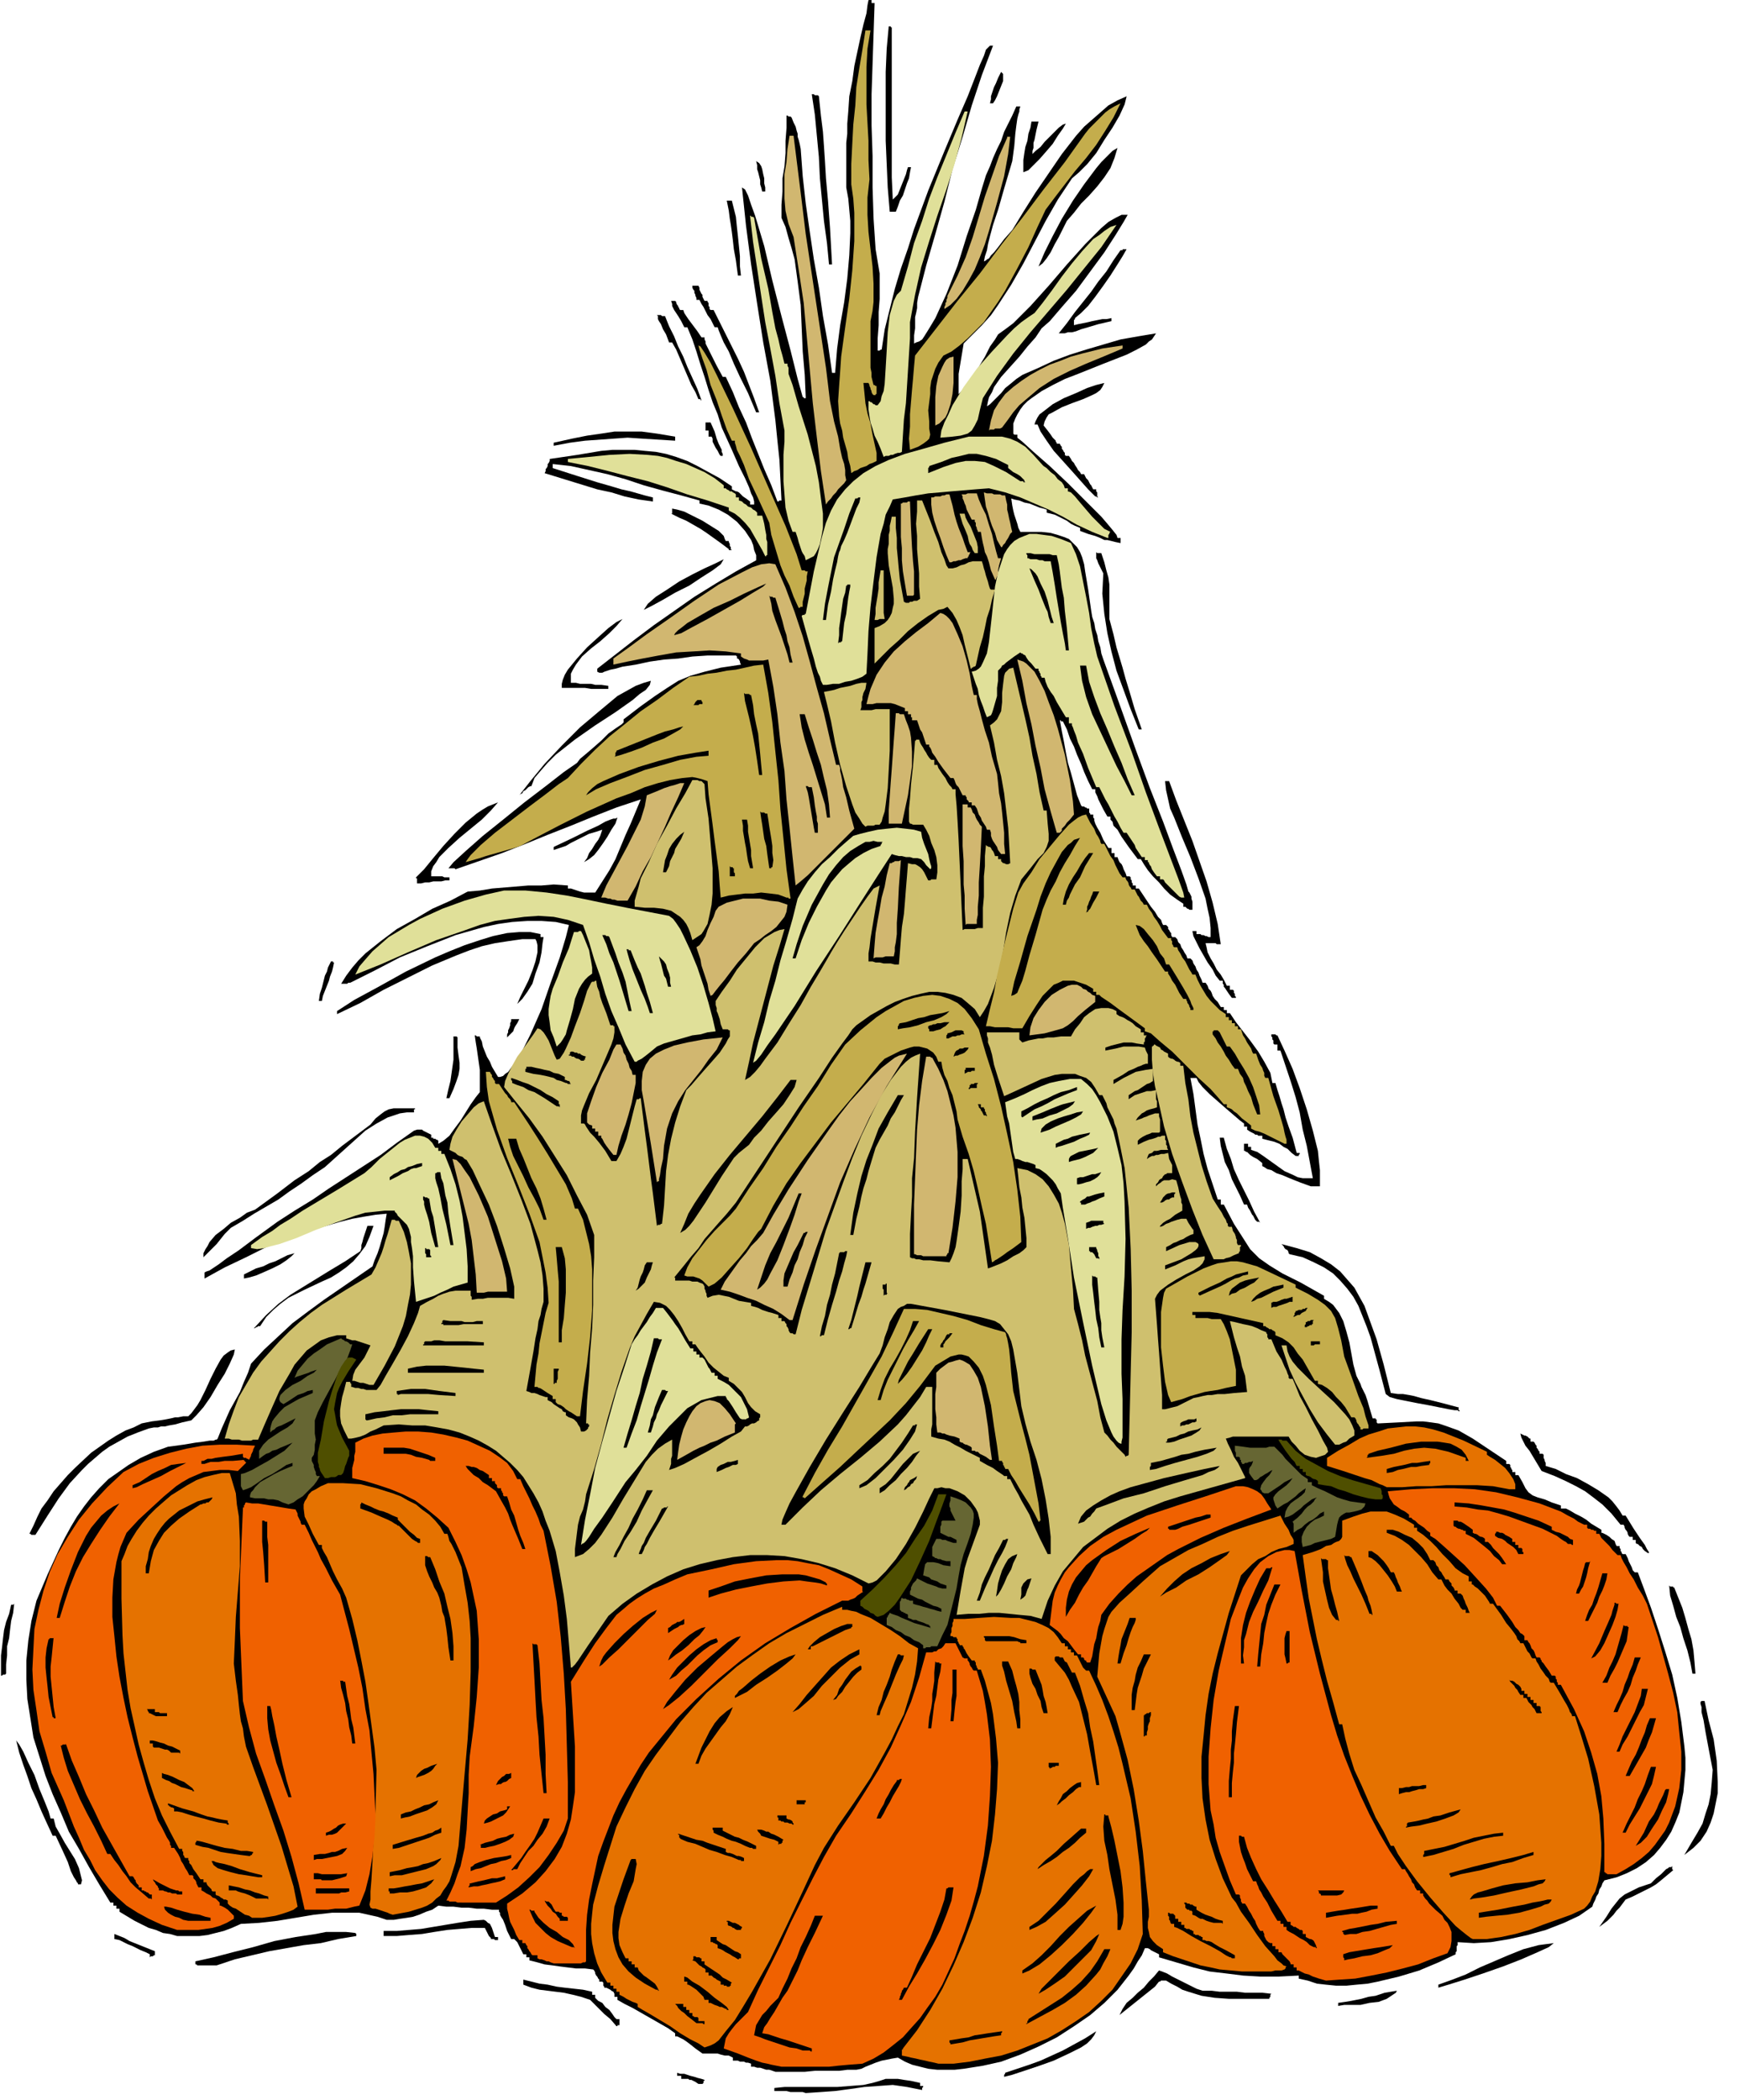 <svg xmlns="http://www.w3.org/2000/svg" width="5.726in" height="6.906in" fill-rule="evenodd" stroke-linecap="round" preserveAspectRatio="none" viewBox="0 0 1719 2073"><style>.brush1{fill:#000}.pen1{stroke:none}.brush2{fill:#f06100}.brush3{fill:#e57200}.brush4{fill:#cfc06e}.brush5{fill:#663}.brush6{fill:#4f4f00}.brush7{fill:#e0e099}.brush8{fill:#c4ad4c}.brush9{fill:#d1b770}</style><path d="m796 2066-3-1h-12l-4-1h-12v-3l10-1h52l13-1 13-1 9-2 7-2 6-2h12l6 1 7 1 9 2v3h3v1l-1 1v2l-15-3-14-2-14 1-14 1-14 2-15 2-14 1-15 1zm-106-9-3-2-2-1-2-1h-2l-1-1h-7v-3h-4v-3l3 1h4l3 1 3 1 4 1 3 1 4 1 3 1v1h-1v2l-1 1h-4zm302-7v-2l1-1v-1l12-4 12-4 11-4 11-5 11-5 11-6 11-6 11-7-2 4-3 4-4 4-6 4-12 6-15 7-14 5-15 5-12 4-8 2z" class="pen1 brush1"/><path d="m766 2045-3-1-3-1h-3l-3-1-3-1h-3l-3-1h-3v-3l-3-1h-2l-2-1h-4l-2-1h-5v-3l-4-2h-4l-4-1-3-1h-15l-7-5-5-4-4-3-3-2-2-1-2-1-2-1h-2v-3l-7-5-7-4-7-4-7-4-7-4-7-4-8-4-7-4v-3h-3v-3l-1-2-2-1-1-1-2-1-2-1h-2v-1l-1-1v-3l-1-1h-3v-2l-1-1-1-2-1-1-1-2v-1l-1-2-1-1-8-1h-9l-8-1-8-1-7-1-8-1-7-2-8-2v-3h-3v-3h-3l-1-2-1-2-1-2-1-2-1-2-1-2-2-2-1-1h-3l-4-8-2-6-2-5-2-3-1-2v-2l-1-1v-2h-7l-8-1h-7l-8-1h-7l-8-1h-7l-8-1-6 4-6 2-7 3-6 2-6 1-7 1-6 1h-7l-9-3-9-2-9-2h-27l-18 2-18 3-18 3-18 2-18 1-9 4-8 3-8 2-8 2-8 1h-22l-7-2-7-1-7-3-7-2-14-7-15-9v-3h-3v-3h-3v-3h-3l-11-18-10-17-10-18-10-17-8-19-8-18-7-18-6-19-6-19-3-19-3-19-1-19v-19l2-20 3-19 5-20 11-26 11-24 6-12 6-11 6-10 7-10 7-9 8-9 9-9 10-7 10-7 12-7 13-6 14-5 15-2 12-2 8-1 6-1h4l2-1h1l1-1 4-10 4-9 4-9 5-9 5-9 4-10 4-9 3-9 13-14 14-13 14-13 16-12 15-11 16-11 16-11 16-11 2-6 3-7 2-6 2-7 2-7 1-6 1-7 1-6-11 1-12 2-11 2-12 3-24 7-23 8-24 9-22 11-21 10-20 11v-6l2-1 3-1 3-2 6-4 8-6 12-8 16-12 22-16 17-11 18-11 16-11 17-11 17-11 17-11 16-12 17-12 3-1h5l1 1 2 1 2 1 4 2v3h2v1h2l1 1h1l1 1v3l5-3 6-5 5-7 6-8 5-8 5-8 5-7 4-5v-22l-1-7-1-7-1-7-1-6-1-7h1l1 1h3v1l2 4 1 5 2 5 2 5 3 5 2 5 3 5 3 5h2l3-1 2-2 3-2 5-7 6-8 11-22 11-25 9-26 9-25 6-20 3-12-13-3-14-1h-14l-15 1-14 2-14 3-14 4-14 4-28 11-27 11-25 13-24 12h-2l-1 1h-6l5-8 6-8 6-7 7-7 15-12 16-12 18-10 17-10 18-8 17-9 12-1 12-2 12-1 12-1 12-1h13l12-1 14 1v3h3l3 1 3 1 3 1 4 1h11l7-11 7-11 6-11 5-12 5-12 5-11 5-12 5-12-24 8-23 9-22 9-23 9-22 9-23 9-23 8-23 8-1-1h-6l5-6 12-11 17-15 20-16 21-17 21-16 18-14 13-9 3-4 6-5 7-6 8-7 7-7 7-5 6-4 2-2v-3l17-13 14-10 12-8 11-7 12-5 14-4 16-4 20-3-1-2v-1l-1-2-1-1h-1v-2l-1-1h-28l-15 1-14 2-14 1-14 2-14 3-13 2-7 2-5 1-3 1-3 1-2 1h-3l-2-1v-3l18-14 18-14 20-15 20-14 20-14 21-13 20-12 20-11v-5l-2-5-1-5-2-5-6-9-8-9-9-7-9-5-10-4-9-2v-3l-18-5-19-5-18-5-18-6-18-5-18-4-18-4-18-2v4l25 8 19 6 14 4 10 3 9 2 7 2 7 2 8 2v4l-14-2-14-3-13-4-14-3-13-4-13-4-13-4-13-4 1-2v-2l1-1 1-2v-2l1-1 1-2v-2l27-4 24-4 11-1h22l10 1 11 1 10 2 10 3 11 4 10 5 11 6 11 6 12 8v3l2 1 2 1h1l2 1 2 2 2 2 3 2 4 3v3h4v-3l-1-4-2-4-2-6-4-9-6-12-7-16-10-22-4-13-5-12-4-12-4-13-4-12-4-13-4-12-5-12h-3l-3-6-3-5-2-3-2-3-1-2-1-2v-2l-1-3h4l1 1v1l1 2 1 1v1l1 1v1l1 1h3l1 3 2 3 2 3 3 4 3 4 3 4 2 3 2 3h3v2l1 2v2l2 4 2 4 3 6 4 8 6 11h3l7 15 6 15 7 15 6 16 6 15 6 15 7 16 6 16h1l1-1h2l-1-20-1-20-2-19-2-20-5-39-7-38-6-38-6-39-5-38-4-38 3 2 3 6 3 9 4 11 9 30 8 34 9 35 9 34 7 28 5 18h1v1h2l-1-23-2-23-1-23-1-23-3-23-3-22-3-11-3-10-3-11-4-9v-13l1-13v-13l2-12 1-13v-12l1-13v-12h1l1 1h2l1 1 2 5 2 4 1 4 1 3v3l1 3 1 4 1 5 2 27 3 27 4 28 4 27 5 28 4 28 5 28 4 28h3l2-24 3-23 4-23 3-23 2-23 1-22v-12l-1-11-1-11-2-11v-44l1-9v-10l1-12 1-15 3-15 2-15 3-14 3-14 3-13 3-11 1-8 1-5h3v3h3l-1 30-1 30-1 30v31l1 30v31l1 31 2 30 2 12 2 12v25l-1 13v13l-1 13v13-1h2l1-1h1l3-20 5-20 5-20 6-20 7-20 6-19 7-19 7-19 16-39 13-31 10-23 7-18 5-13 4-9 2-6 3-3 1-1h3l-11 29-10 30-9 31-10 32-8 32-9 32-9 31-8 31-1 6v5l-1 5-1 4v11l-1 7v8l2-1 3-1 3-2 2-3 5-8 6-10 11-24 11-28 9-29 9-26 6-21 4-13 4-9 3-8 4-9 4-8 3-9 4-8 4-8 4-9h4l-1 3v2l-1 3-1 4-1 7-1 8-1 12-2 15-8 27-6 21-5 15-3 11-2 8-1 6-2 6-1 5 2-1 1-1 2-1 2-3 3-3 4-5 6-8 8-9 11-18 12-19 13-19 13-19 7-9 7-9 8-9 8-7 8-7 8-7 9-5 9-4-2 8-5 11-7 12-8 12-8 13-9 11-8 8-7 6-14 21-12 21-11 21-11 21-12 21-13 20-7 10-9 10-9 9-9 9-1 6-1 6-1 6-1 6-1 6v20l3-3 5-6 6-9 6-9 6-10 5-10 5-7 3-5 7-5 8-6 8-8 9-9 18-20 18-21 18-20 16-16 7-6 7-4 6-3h6l-4 7-8 13-11 17-14 19-14 19-14 16-12 14-8 7-6 9-8 9-8 10-9 10-9 10-7 10-2 5-3 5-1 4-1 5 3-2 3-3 4-4 4-4 4-5 5-4 6-5 6-4 16-7 15-7 16-6 16-5 17-5 17-5 17-3 18-3-2 3-2 3-3 2-3 3-9 5-10 5-23 9-25 10-13 5-12 6-11 6-10 7-4 3-4 4-3 4-3 5-2 4-2 5v10l1 1h3v3l5 4 11 10 16 14 18 17 17 17 16 16 6 7 5 6 4 5 1 3h3v5l-5-1-4-1-4-1h-3l-4-2-5-2-7-2-8-3v-3l-5-2-4-2-4-3-4-2-4-2-4-2-4-1-4-1v-3l-3-1-4-1-5-2-5-2-5-1-5-2-5-1-3-1 1 7 1 5 1 4 1 3 1 3 1 3 1 4 2 4h21l9 1 7 2 6 2 5 2 4 4 4 4 3 5 2 5 2 7 1 7 3 18 3 21 1 6 2 6 1 6 2 6 1 6 2 6 1 6 2 6 17 47 15 42 14 38 13 33 10 27 8 21 5 14 2 7 1 1 1 2 1 2v2l1 3v8h-3l-1-1h-1l-1-1-1-1h-2v-3l-6-4-7-5-6-6-5-6-6-6-5-6-4-6-3-5h-3l-9-12-7-10-4-7-4-4-1-4-2-2v-3h-3l-4-7-3-6-2-4-1-3-1-2-1-2v-3h-3l-4-8-4-9-3-8-4-9-3-8-4-8-3-9-4-8h-2v-1h-1l2 11 2 10 2 11 2 10 3 10 3 11 3 11 4 10 1 1h2l1 1h1l1 1h2v4l1 1v1h3v3l1 1v2l1 3 2 4 3 5 3 7 5 8h3v5h3v4h3l1 3 1 2 2 2 1 2 1 3 1 2 1 2 1 3h3l1 1v2l1 1v2l1 1v2h3v3h3l4 6 4 6 4 6 4 5 3 5 3 3 1 3 1 2h3l1 1 1 1v2l1 1 1 2 1 1v2l1 2h3l2 2 1 3 2 2 1 3 2 3 1 2 2 3 1 3h3l2 2 1 3 2 3 1 3 2 3 1 3 2 4 1 3h3l2 3 1 3 2 2 1 2 1 3 2 3 3 3 3 5h3v3h3v3h3l2 3 4 6 7 9 7 9 8 11 6 10 6 11 2 10h3l2 7 2 6 2 7 2 6 2 8 3 9 4 11 4 15h3v1l-1 1v1h-3l-4-3-4-4-4-2-4-3-5-2-4-1-4-1-4-1v-3h-4l-1-1h-2l-1-1-2-1-2-1-3-2v-3h-3v-3l-4-3-7-6-7-6-8-7-8-7-7-7-4-5-2-4h-6l3 16 2 15 2 15 3 14 3 15 4 15 5 15 5 15h3v5h3l10 19 9 14 7 11 9 9 10 7 13 8 18 9 23 13v3l5 3 4 3 3 4 3 4 4 8 3 10 3 11 2 11 2 11 3 11 2 4 2 4 1 3 2 4 2 4 2 6 2 7 3 10h3v1h1v3l1 1 20-1 18-1h7l8 1 7 1 6 2 14 5 14 8 15 10 18 12v3h3l1 1v2l1 1v1l1 1v2h3v3h3l4 7 3 6 3 4 4 3 5 2 7 2 7 3 9 3v3h5l4 2 5 3 6 3 5 3 5 4 5 3 5 3v3h1l2 1 2 1 3 2 2 2 3 2 1 3 1 2h3v2l1 1v2l1 1v1l1 1h3l1 2 1 2 1 3 1 2 1 2 1 2 1 3 2 2h3l6 16 7 19 7 21 7 22 7 23 5 23 4 24 3 24 1 11v12l-1 11-1 11-2 10-2 10-4 10-4 9-5 8-6 8-6 7-8 7-9 6-10 5-10 4-12 3-2 3-1 3-2 3-1 4-2 3-1 3-2 4-1 3-13 9-15 7-18 7-18 5-18 4-18 3-17 1-16-1v3l-1 1v5l-1 1v2l-17 8-19 8-20 6-21 5-10 2-11 1-10 1h-10l-10-1-9-1-9-3-9-2v-3l-20 1h-18l-17-1-16-2-17-2-16-4-17-5-17-5v-3l-2-1-2-1-2-1-2-1-1-1-2-1h-3l-3 7-4 6-4 7-5 7-11 14-13 13-14 12-16 11-17 11-18 9-18 8-19 7-18 4-19 3-9 1h-17l-9-1-8-2-8-2-7-3-7-4-6 1-5 1-5 1-6 2-5 2-5 2-4 2-5 1h-9l-8 1h-24l-10 1h-29z" class="pen1 brush1"/><path d="m772 2040-5-1-5-1-4-1-5-1-6-2-8-3-10-4-14-5 1-5 1-5 3-5 3-4 4-5 4-4 4-4 4-4 10-22 11-22 11-22 10-22 11-22 11-22 11-21 12-21 15-22 14-22 13-21 12-22 10-22 10-23 8-24 7-25h6l2-1h2l2-2 3-1 2-2 2-3h10l1 2 1 2 1 2 1 2 1 2 1 2 1 2 2 1h3v2l1 1 1 2v1l1 2 1 1 1 2 1 1h3l3 10 3 10 2 11 2 12 3 25 1 27-1 29-2 29-4 30-6 30-4 15-4 14-5 15-5 13-5 14-6 13-6 13-7 12-8 11-7 10-9 10-8 9-10 8-9 7-10 6-11 5-13 1-11 1-9 1h-47z" class="pen1 brush2"/><path d="m927 2037-4-1-5-1-4-1-5-1-4-1-5-1-4-1-5-1v-6h1v-1l14-18 13-20 12-21 11-23 10-23 9-24 8-25 6-26 5-25 3-26 2-25 1-26-2-24-3-24-2-11-3-11-3-11-4-11h-3v-1l-1-1v-1l-1-2v-2l-1-1v-1h-3l-3-4-2-3-1-2-1-2-1-1v-1l-1-1v-1h-3v-1l-1-1v-1l-1-1v-2l-1-1v-1h-3l-1-1h-2v-2l1-2v-4l1-2v-3l1-2v-2h11l14-1 15-1 17 1h8l8 2 8 2 7 3 6 3 5 4 4 5 4 6h3v3h3v3h3v3h3v3h3l1 2 1 2 1 2 1 2 1 2 1 2 2 2 1 1h3l7 15 6 14 6 16 5 15 5 16 4 16 4 17 4 17 5 33 4 34 2 34 1 33-5 15-7 14-9 13-9 13-11 11-12 11-13 9-14 9-14 8-15 6-15 6-16 5-16 3-15 3-16 2h-15z" class="pen1 brush3"/><path d="m793 2024-6-2-7-1-6-2-6-2-6-2-6-2-5-2-6-2 1-5 1-5 3-5 3-5 4-4 4-5 4-4 4-4 4-9 5-10 4-10 5-10 4-11 5-10 5-11 4-10h8l-8 17-7 14-6 13-4 10-4 8-3 6-2 4-1 2-5 7-4 7-4 7-4 6-3 5-3 4-1 3-1 3 6 1 6 2 6 2 7 2 6 2 6 2 6 2 6 2v3h-1l-1-1h-7z" class="pen1 brush1"/><path d="m696 2021-6-4-8-4-10-6-10-7-10-6-10-6-7-4-5-3v-3l-2-1-3-1-2-1-2-1-2-1-3-2-2-1-2-1v-3h-3v-3h-3v-3h-3v-3h-3l-6-10-4-9-3-10-2-10-1-9v-10l1-10 1-9 5-19 6-20 6-19 6-19 9-19 9-18 10-18 11-16 12-16 12-16 13-15 13-14 15-13 15-13 15-11 17-12 17-10 18-9 18-9 19-8v3h5l4 1 5 1 4 2 10 4 10 6 10 6 9 6 9 7 9 5-1 13-2 13-3 13-4 13-4 13-6 12-6 13-7 13-14 25-16 24-16 23-14 22-9 17-12 26-15 32-17 35-9 16-9 16-9 15-8 13-9 11-7 9-4 3-4 2-3 1-3 1z" class="pen1 brush3"/><path d="M939 2018v-1l-1-1v-2l6-1 6-1 7-1 6-2 7-1 6-1 7-1 7-1v1l-1 1v2l-7 1-6 1-6 1-6 1-6 1-7 2-6 1-6 1zm-330-18-6-7-6-5-4-4-3-3-3-3-2-2-1-1-1-1-9-3-8-2-9-2-8-1-8-1-8-1-8-2-8-3v-5l8 2 8 2 8 1 9 2 8 1 9 1 9 1 9 2v3h3v3l1 1 2 2 4 2 3 4 4 3 3 4 2 3 2 2h3v6h-2v1h-1zm79-3-5-4-4-3-3-3-3-2-1-1-2-2-1-2-2-2h8v3h3v3h3v3h3v3h1l1 1h3l1 1v3h6v3h-1l-1-1h-6zm326 1v-1h1v-2l1-1v-1l11-7 11-7 11-7 10-8 9-8 9-10 7-10 7-12h6l-3 7-4 7-3 6-4 5-10 11-10 9-11 8-12 7-13 7-13 7zm92-9 3-6 4-6 6-5 5-5 6-5 5-6 5-5 5-6 3 1 5 2 5 3 6 3 6 3 6 3 6 3 6 2h9l8 1h17l8 1h17l9 1-1 1v2l-1 1v1h-40l-14-1-13-2-13-4-6-2-5-3-6-3-5-3h-5l-1 1h-1l-4 5-5 4-5 4-5 4-5 4-5 4-5 4-5 4zm-389-6-2-1-2-1h-2l-2-1-3-1-2-1-2-1h-2v-3h-4l-1-3-2-2-2-2-3-3-3-2-3-2-2-1h-1v-3h-3v-5l3 1 5 4 7 4 8 6 7 6 7 5 5 4 2 3h-2v-1h-1zm605-3v-3l7-1 6-1 5-1 5-1 7-2 7-1 9-3 12-2-1 2-3 2-3 2-3 2-8 3-9 1-9 2h-16l-6 1zm-434-6 1-2v-1l1-2v-1l1-2v-1l1-1 1-2h3l5-11 5-12 6-12 7-14 5-13 5-13 4-12 2-11h1l1-1h5l-2 13-5 14-6 15-7 14-8 15-8 14-8 13-7 13h-3zm138-6 3-5 7-7 10-10 10-10 11-10 9-9 7-6 3-2-3 7-5 9-8 8-9 9-9 9-10 7-9 6-7 4zm-378-4-11-6-9-6-7-6-6-7-4-7-3-8-2-8-1-8v-8l1-9 1-9 3-9 6-18 7-19 1-1h4l1 5-1 5-1 6-1 6-5 12-4 12-4 13-2 13v6l1 7 3 7 3 6h3v3h3v3h3v3h3l1 3 2 2 3 3 3 2 4 3 4 3 2 3 2 4h-1v-1h-2zm70-3v-1h-3v-1h-3v-3l-2-1-2-1-1-1-2-1-1-1-1-1h-3v-3h-3v-3l-1-1-2-1-1-1-2-1-1-1-1-1-2-2-3-1 1-1v-3h2l1 1h3l1 1h1v3h3v3l3 2 3 2 3 2 3 2 3 2 3 3 4 2 5 3-1 1v2h-1v1h-3zm703 1v-3l14-5 13-5 14-7 14-6 14-6 15-6 15-4 15-2-5 4-11 5-16 7-18 7-20 7-18 6-16 5-10 3z" class="pen1 brush1"/><path d="m1310 1955-7-2-6-2-4-2-4-1-2-1-2-1-2-1h-2v-3h-3v-3h-3v-1l-1-2-1-1-2-2-1-1-2-2-1-1-1-2h-3v-3h-3v-3h-3v-3h-2l-2-1-2-2-1-2-1-2v-2l-1-2v-1h-3l-2-3-2-4-1-3-2-3-2-4-2-3-2-4-2-3h-3v-1l-1-1v-2l-1-2v-2l-1-1h-3l-6-14-5-14-5-14-4-14-2-13-3-14-1-13-1-13v-27l2-28 3-28 5-29 3-13 4-17 5-21 8-21 4-10 5-9 6-9 6-7 8-6 8-4 4-1 4-1h5l5 1 7 39 8 41 10 41 11 41 6 20 7 20 8 20 8 19 9 19 10 19 10 17 12 18h3l1 2 2 3 1 2 2 3 1 3 2 2 1 3 2 3h3v3h3v2l2 3 2 2 2 3 6 6 7 6 2 4 3 3 2 4 2 5v9l-1 6-3 6-14 5-15 6-15 4-16 4-15 3-16 3-15 1-14 1z" class="pen1 brush2"/><path d="M1010 1948v-3l10-7 9-8 9-9 9-10 9-9 9-8 9-8 9-5-5 7-8 10-10 11-11 11-11 10-11 9-10 6-7 3z" class="pen1 brush1"/><path d="m1227 1946-11-1-11-1-9-2-10-2-9-3-9-3-9-3-10-4v-3l-6-4-4-4-3-4-1-5-1-4v-6l1-5v-7l-3-28-3-30-4-30-5-31-6-29-8-29-4-14-6-13-6-13-6-13 2-23 3-17 2-7 2-6 2-6 3-5 8-9 10-9 13-12 17-15 14-8 14-8 14-6 15-7 15-6 15-5 16-5 16-5 4 8 4 6 2 5 2 3 1 2v4l-7 3-8 2-7 3-6 4-7 3-6 5-5 5-6 6-12 37-11 40-5 20-4 20-3 21-2 21-2 20v21l1 20 3 21 4 20 6 19 7 19 9 19 4 5 5 9 8 11 8 12 8 11 9 10 3 4 4 3 2 2 3 1-1 1v1l-1 1-3 1h-6l-4 1h-29z" class="pen1 brush3"/><path d="M196 1940h-1l-1-1h-1v-3l18-4 19-5 20-5 21-6 21-4 20-3 10-2h20l9 1 1 1v2l-18 3-17 4-17 2-17 3-17 3-17 4-17 4-18 6h-18z" class="pen1 brush1"/><path d="M549 1938h-2l-3-1-2-1h-2l-2-1-3-1h-2l-2-1v-3h-5l-1-1-1-2-1-1-1-2-1-1v-2l-1-1-1-2h-3v-3h-3l-3-5-2-5-2-4-2-4-1-4-1-5-1-4v-5l15-10 13-11 10-11 9-12 7-12 5-13 4-14 2-13 2-14v-45l-2-32-2-32 13-21 11-17 11-15 10-13 6-5 7-6 7-5 8-5 9-5 10-4 11-5 12-5 24-5 22-5 22-3 20-1h11l10 1 10 2 11 2 10 4 11 5 11 5 11 7v5h1l-3 2-3 2-2 2-2 1-3 1-2 1h-6l-26 13-25 14-25 15-24 17-22 18-22 20-20 20-18 22-9 11-8 12-7 12-7 12-7 13-6 13-5 13-5 13-5 14-3 14-3 14-3 15-2 15-1 15v31l-1 1h-2l-2 1h-25z" class="pen1 brush2"/><path d="m729 1934-3-2-2-1-3-2-2-1-2-1-3-2-2-1-3-1v-3l-1-1h-1l-1-1h-1l-1-1h-2v-5h6v3l3 2 3 2 3 1 3 2 3 2 3 2 3 1 3 2v4h1-3v1h-1zm599 1v-2l-1-1v-3l6-2 6-1 6-1 6-1 6-1 7-1 6-1 6-1-3 3-5 2-7 3-7 2-8 1-8 2-6 1-4 1zm-113-3-4-2-6-4-9-5-10-5-9-5-8-5-6-3-3-1v-3h-3l-1-2v-1l-1-1v-3l-1-1v-3h1l1 1h3l1 1 1 1v3h3v3h3v3h3v3h1l1 1h3l1 1h1l1 1h1v3h1l1 1h3l1 1h1l1 1h1v3h2l2 1h2l3 1 3 2 5 3 6 3 9 5v3h-3l-1-1h-1zm-1067 0v-3l-4-2-5-2-4-2-4-2-5-2-4-2-4-2-5-1v-5l5 2 5 2 5 3 5 2 5 2 5 2 5 2 5 2v4h-1l-1 1h-2l-1 1zm417-10-7-3-7-3-7-4-5-4-5-5-5-5-3-6-3-7h1l1 1h3v1l4 6 5 5 6 5 7 4 6 5 6 3 4 4 2 4-1-1h-2zm733 0-4-2-3-3-3-2-4-2-3-2-3-2-4-2-3-2v-3h-3v-3h-3v-3h-3l-6-10-4-8-4-6-2-4-2-3-1-3-1-2-1-3h-3l-3-6-3-6-2-6-2-5-2-6-1-5-1-5v-6h2l1 1h2l3 11 4 10 5 11 5 10 7 11 6 10 7 11 6 10h3v3l2 1 1 1h2l1 1 2 1 1 1h2l1 1v3h3v3l2 1 2 1h1l2 1 1 1 1 2 1 2 1 3h-1v-1h-2zm-811-8h-2v-1l-1-1-1-1-1-2-1-2-2-4h-13l-12 1-12 1-13 2-12 2-13 1-12 1h-13v-5h13l12-1 12-1 12-2 12-2 12-2 13-2 13-1 2 1 2 2 2 1 1 2 1 2 1 3 1 3 1 3h3v3h-3l-1-1h-1z" class="pen1 brush1"/><path d="m1455 1914-2-1-4-3-5-4-6-5-12-13-13-15-13-16-11-15-8-12-4-8h-3l-7-14-8-14-7-16-7-16-7-15-5-16-4-15-3-14h-3l-6-22-6-21-5-20-5-21-4-20-4-20-3-21-3-22 10-3 8-3 5-3 5-1 3-2 2-1 3-1 2-2 1-2v-16l11-4 9-3 8-2h16l8 3 9 4 10 6v3h3v3l6 4 7 6 6 6 6 7 7 7 6 7 7 5 6 3v5h3v3h1l2 2 3 2 3 3 4 4 2 3 2 3 1 2h3l8 11 5 8 5 6 3 4 2 3 1 3 2 2 1 2h3l1 2 1 2 1 2 1 2 2 2 1 2 1 2 1 1h3l1 3 2 3 2 4 3 4 2 3 3 3 1 3 1 1h3l6 10 4 7 3 5 2 4 1 3 1 1 1 2v1h3l6 19 7 23 6 27 5 28 1 14 1 14v13l-1 13-2 12-3 10-3 5-2 5-3 4-3 3-13 6-14 5-14 5-13 5-14 4-14 3-14 2h-14z" class="pen1 brush3"/><path d="M1328 1910v-1h-1v-2h-1v-1l7-2 6-1 5-1 5-1 5-1 7-1 8-2 11-1v3l-6 1-7 2-7 2-7 2-7 1-6 2h-6l-6 1z" class="pen1 brush1"/><path d="m175 1905-15-5-13-6-11-6-11-7-9-8-8-8-7-9-7-10-5-10-6-10-5-12-5-11-10-26-12-27-6-21-6-20-3-21-3-20-1-20 1-20 1-20 4-19 5-19 6-18 8-18 10-17 11-17 13-16 15-16 16-15 15-8 15-6 16-5 16-4 16-3 17-1h17l18 1-1 2-1 2v1l-1 2-1 2v1l-1 2-1 2-1-1h-1l-1-1h-2l-1-1v-3l-12 2-8 1-7 1-4 1h-4l-2 1-2 1h-2v3h3l3-1 3-1h8l6-1h8l11-1v1h1v1h1v1l-1 1-1 1-1 1-1 1-1 1-1 1-1 1-1 1-9-1h-9l-8 1-8 1-7 3-7 3-7 4-6 4-12 10-12 11-13 12-12 13-3 7-3 7-2 7-2 8-3 17-1 18v19l2 19 2 20 3 20 4 21 4 19 5 20 5 19 10 34 10 29 4 7 3 6 2 4 2 3 1 2v2l1 1v2h3l2 3 2 3 2 4 1 3 2 3 2 4 2 3 2 4h3l1 1v2l1 1 1 1 1 2v1l1 2 1 2h3v3l2 1 3 2 2 1 2 1 2 2 3 1 2 2 2 2v3h1l2 1 2 1 3 2 2 2 2 2 2 2v3l-7 4-7 3-7 2-7 1-7 1h-21z" class="pen1 brush2"/><path d="M729 1905h-1l-2-1-1-1h-1l-1-1-2-1h-1l-1-1v-3h-1v-1h2l2 1 2 1h2l2 1 2 1 1 1 2 1v1l-1 1v1h-3zm288 0v-3l9-6 8-8 9-9 9-10 8-9 7-7 4-3 3-3 3-2h3l-4 7-7 9-8 9-9 10-10 9-9 8-9 5-7 3zm87 0v-15l-2-15-3-15-3-15-2-14-3-14-1-14 1-12h1v1h3v1l3 11 3 13 3 15 3 15 2 16 1 15v14l-1 7-2 6h-3zm476-3 7-10 5-8 4-5 4-5 5-4 6-3 8-4 12-4 5-5 5-4 3-3 2-2 2-1 1-1h2l1-1v3l1 1-6 5-6 5-5 4-5 3-6 3-6 3-6 3-7 3-3 4-3 4-3 3-3 4-3 3-3 3-4 3-4 3zm-381-4-4-1-3-1-2-1-2-1h-2l-2-1-3-2-3-1v-3l-1-1h-2v-1h-2l-1-1-1-1v-3l-1-1v-1h2l1 1h2l1 1h2l1 1 2 1h1v3l5 3 4 2 3 1 3 1 2 1 2 1 3 1 4 1v3l-1-1h-8zm-1009-2h-4l-5-1-4-2-4-1-4-2-3-2-3-3-1-3h2l5 1 6 2 7 2 8 2 7 1 6 2 5 1v3h-18zm363 0v-2l-2-2-2-3-3-2-2-3-3-3-2-3-1-2 2 1h2l1 1 1 1 1 1 1 2 1 2 2 3h3l1 1h2v3h1l1 1h3l1 1v3h-8z" class="pen1 brush1"/><path d="m249 1893-3-2-4-1-3-2-3-2-3-2-3-1-3-2-2-2v-3l-2-1h-2l-1-1-2-1-1-1-2-1h-1l-1-1v-3h-3l-1-1v-1l-1-1-1-1-1-1-1-1-1-2v-1h-3v-3h-3l-4-6-3-4-2-4-2-2v-2l-1-1v-2h-3l-1-1v-1l-1-1v-3l-1-1v-2h-3l-9-17-8-16-7-17-6-18-5-17-5-18-4-18-4-18-3-18-2-18-2-18-1-18-1-36v-37l3-7 3-8 4-7 5-8 6-8 6-7 7-7 8-7 7-6 8-5 8-5 9-5 8-3 8-2 9-2h8l3 10 3 10 1 11 2 12 1 24v25l-2 25-2 25-1 24-1 22 2 17 2 14 1 10 1 9 1 7 2 7 1 8 2 10 7 20 7 19 7 19 7 20 7 20 6 20 6 20 4 20-4 3-5 2-6 2-7 2-6 1-7 1h-10z" class="pen1 brush3"/><path d="M1310 1893v-5l6-1 6-1 7-1 6-1 7-1 6-1 6-1h7v3l-6 1-5 2-5 1-4 1h-5l-7 1-8 1-11 2zm151 0v-5l19-3 15-3 11-2 8-2 6-1 5-1 4-1h4l-1 2-2 2-4 1-4 2-10 3-11 3-12 2-11 1-10 1-7 1z" class="pen1 brush1"/><path d="m388 1890-3-1-2-1-3-1-3-1-3-1-3-1h-3l-2-1-1-3 1-5v-8l1-12 1-17 1-23 2-30 1-38-2-22-3-22-3-22-3-21-4-21-4-20-5-21-6-21-4-9-5-9-4-8-3-7-3-7-3-5-2-4v-3h-3l-6-11-4-9-4-8-1-8v-4l1-3 2-3 2-4 3-3 4-2 5-3 7-3h15l17 1 16 4 16 5 8 3 7 4 8 4 6 5 7 5 6 6 5 6 4 7h3l1 3 1 4 2 3 2 4 2 4 2 5 2 5 2 5 3 18 3 17 2 18 1 17v33l-1 33-2 34-3 34-3 35-3 36-3 16-4 13-2 6-3 5-3 4-3 5-4 3-4 4-5 3-5 2-13 4-16 3z" class="pen1 brush3"/><path d="m301 1885-6-26-7-26-8-26-9-25-9-26-9-25-7-26-6-26-1-24-1-24-1-24v-48l1-23 1-24 1-23v-1h1v-2l1-1v-1l1-1 6 1h6l6 1 6 1 6 1 6 1 6 1 7 1 1 2 1 2v2l1 2 1 2 1 2v1l1 2h3l4 8 3 7 3 6 3 6 3 7 5 9 6 12 8 14 9 34 9 38 4 20 3 21 4 21 2 22 2 21 1 21 1 21-1 20-2 19-3 18-4 16-6 15-5 1-4 1-4 1h-11l-7 1h-23zm155-7h-4l-2-1h-6l-1-1h-2l4-8 4-9 3-9 3-8 4-18 2-18 1-18 1-18v-18l1-18 4-30 3-29 2-29v-28l-1-14-1-14-3-14-3-14-4-13-5-14-6-13-7-14-11-10-11-9-11-8-12-6-12-5-12-4-13-4-13-3v-10l1-4 1-4v-4l1-4v-9l8-4 9-3 10-2 11-1 12-1h12l13 1 12 2 13 3 11 3 11 5 11 5 9 6 8 6 6 8 4 8h3l3 7 3 6 3 6 3 7 3 6 3 7 2 6 3 6 7 35 6 35 4 35 3 36 2 35 1 36 1 36v36l-4 12-7 12-8 12-9 12-10 10-11 10-11 8-11 7h-34z" class="pen1 brush2"/><path d="m147 1874-7-6-6-5-5-5-4-6-4-5-4-6-4-5-4-6h-3l-6-13-7-14-7-13-7-14-6-14-6-14-4-13-3-12h1l1-1h3v-1l6 17 7 16 7 17 8 16 8 17 9 16 9 16 9 16h3l1 1 1 2 1 1v1l1 2 1 1 1 1v2h3v3h2l1 1h1l1 1h1l1 1 1 1h2v5l-1-1h-2zm106 0-6-3-5-2-4-1-3-1-2-1h-7v-5l5 1 5 1 6 2 5 1 5 2 4 1 5 2 4 1v3l-1-1h-11zm1199 1 2-3 2-2 4-2 4-1 10-3 11-3 12-2 12-1 10-2 8-1-1 2-2 2-4 1-5 2-12 3-14 3-13 3-12 2-8 1-4 1zm-147-4v-1l-1-1h-1v-2l-1-1h26l-1 2-2 2-4 1h-16zm-1133-2h-2l-2-1h-2l-2-1h-1l-2-1h-4v-2l-1-1v-1l-1-1-1-1-1-2-1-1-1-2 7 4 6 3 4 2 3 1 3 1h2l1 1h3v3h-5l-1-1h-2zm144 0h-4v-5h33v3l-4 1h-4l-2 1h-19zm69 0v-2h-1v-3h5l6-1 5-1 6-1 5-1 6-1 6-2 6-2-3 4-5 4-6 2-7 2-6 1h-7l-6 1h-4zm78-6v-1l1-1v-2h1l4-1 4-1 5-1 4-1 4-1h5l4-1 4-1v3l-5 2-4 1-5 1-4 1-5 1-4 1h-4l-5 1zm-386-3v-1l-1-1-1-2-2-3-3-6-3-9-5-11-7-15h-3l-6-13-5-11-5-12-5-11-4-12-4-11-4-12-3-12 3 4 4 7 5 11 6 12 5 14 5 12 4 10 2 7h3l2 8 4 7 5 9 5 8 5 8 4 9 1 4 1 4 1 4-1 4h-3zm242-4h-1l-1-1h-7v-6h4l4 1h19l6-1-1 3-3 1-3 1-4 1-4 1h-9zm-64-3-6-1-6-1-7-1-8-2-7-2-6-2-4-3-2-4h2l2 1 4 1 5 1 7 2 8 3 10 3 12 3v3-1h-4zm1178 0v-2h-1v-2l4-1 7-2 11-3 12-3 14-3 13-3 12-3 10-3v3l-10 3-11 4-10 2-10 3-11 3-10 2-10 2-10 3zm-1048-1v-4l10-2 7-2 6-1 5-1 5-2 5-1 6-2 7-3-1 2-2 2-2 2-3 2-7 3-8 2-8 2-8 2h-7l-5 1z" class="pen1 brush1"/><path d="m1588 1850-1-1h-1v-1h-1v-28l-1-25-2-22-4-22-6-21-7-21-10-22-13-24h-3v-2l-1-1v-2l-1-1v-2l-1-1h-3l-3-5-3-4-2-3-2-2v-1l-1-1v-1l-1-1h-3l-1-2-1-3-1-2-2-2-1-3-1-2-1-1-1-2h-3v-4l-1-1-1-1-2-1-2-3-3-3-3-5-5-7-7-9h-3l-4-8-7-9-10-11-11-12-11-10-10-9-8-7-5-3v-3l-3-2-3-3-3-2-3-2-3-3-2-1-2-2h-2v-3l-4-3-4-2-4-3-3-2-2-3-2-3-1-3-1-4 23-2 21-1h22l20 1 21 3 21 5 22 6 21 8 7 4 6 3 4 3 2 1 2 1 2 1h3v3l1 1h2l1 1h2l1 1h2v3h3l1 2 1 2 3 3 2 2 3 3 3 4 3 3 2 2h3l1 3 2 4 3 5 3 6 4 6 4 8 5 8 4 8 11 33 10 36 5 19 4 19 2 20 2 19v18l-2 18-2 9-2 9-3 8-3 8-4 8-5 7-5 7-6 7-7 6-8 6-8 5-9 5h-9z" class="pen1 brush2"/><path d="M465 1847v-4l2-1 2-2 5-2 6-2 8-2 7-1 6-1 4-1v3l-5 2-5 1-5 2-5 1-5 2-5 2-5 1-5 2zm40-1 5-6 5-6 4-6 5-7 4-6 3-6 3-7 3-7h6l-3 8-4 7-5 6-4 6-5 5-4 6-4 6-3 6h-4v1h-2zm520-1 1-2 3-3 4-4 5-4 6-5 7-7 8-7 9-8h5v4l-6 5-5 5-6 5-6 4-6 5-6 4-7 4-6 4zm-295-9-7-3-7-2-8-3-7-2-7-3-7-3-8-2-7-3v-1h-1v-3h-1v-1l6 2 6 2 6 2 6 1 5 2 6 2 6 2 6 2v3l2 1h2l3 1 2 1 2 1h2l3 1 2 1v3h-3v-1h-2zm-420 0v-5l6-1h5l4-1 3-1h3l3-1 4-2 5-1-2 3-3 3-5 2-5 1-5 1-5 1h-5l-3 1zm-64-4-8-1-7-1-7-1-6-1-6-2-6-2-6-1-7-2v-2l1-1v-1h1l5 1 7 2 7 2 8 2 8 1 8 2h6l6 1v1l-1 1v1h-1l-1 1h-1zm1160 1v-2l1-1v-3l10-2 10-2 10-3 10-3 9-3 10-2 10-2 9-1v3l-9 1-10 2-10 3-10 3-10 4-10 3-10 3-10 2zm258-2 7-12 6-10 5-9 3-10 3-9 2-10 1-11 1-13-4-21-3-16-2-12-2-8v-5l-1-3v-2l1-1h3l4 19 5 19 3 21 1 21v11l-2 10-2 10-3 9-4 9-6 9-7 7-9 7zm-1276-6v-4l13-4 10-3 7-2 5-2 4-1 3-2 3-1 3-2v5l-6 2-6 3-6 2-6 2-6 2-6 2-6 2-6 1zm87-1v-3h-1l5-2 4-1 4-1 4-2 4-1 5-1 4-2 4-1-1 3-4 3-4 2-5 2-6 2-5 1-4 1h-4zm266 0-5-2-4-2-5-2-4-1-5-2-4-2-5-2-4-2v-2l-1-1v-2h10v3l4 2 4 2 4 2 4 1 4 2 5 2 4 2 4 2v3h-3l-1-1h-2zm875-2 8-13 5-11 5-7 3-6 2-5 2-4 2-4 2-5 1-1h3l-1 5-2 8-4 8-4 9-6 9-5 8-6 6-5 3zm-847-1v-3l-4-2-4-1-3-1-3-1-3-1-1-2-2-2-1-2h4l3 1 2 1h2l3 2 3 1 4 2 5 3-1 1v2h-1v1h-2l-1 1zm-447-9v-3l3-1 2-1 3-2 2-1 2-2 2-1 3-1h3l-3 3-2 2-2 2-2 2-2 1-3 1h-3l-3 1zm1281-3 4-9 4-8 4-8 3-8 4-8 3-7 3-9 3-8h5l-2 9-2 8-4 8-4 8-4 8-5 8-5 8-4 8h-3zm-214-5v-1h1v-3l1-1 6-1 5-1 4-1 5-1 5-2 7-1 9-3 11-3-2 3-5 3-8 3-9 3-9 2-8 2-8 1-5 1zm-1166-4-7-1-8-2-7-2-8-2-7-2-6-2-5-1h-3v-3l-2-1h-1l-1-1h-1v-1h-1v-2l14 5 11 3 8 3 6 2 5 1 4 1 5 1 6 1v2l1 1v1h-2v-1h-1zm558 0h-1l-2-1h-3l-1-1h-2l-1-1h-2v-3h-1v-2h9v3l2 1h1l2 1 1 1v1l1 1v1h-1l-1-1h-1zm-303 0 1-3 2-2 3-2 3-2 4-1 3-2 4-1 3-1v-3h3l-2 3-2 3-3 3-4 2-4 2-4 2-3 1-4 1zm-82-5v-4l5-2 5-1 4-2 5-2 4-2 5-1 4-2 5-2-2 4-4 3-5 3-6 2-6 2-5 2-5 1-4 1zm470 0 2-5 2-4 3-5 2-5 3-5 2-4 3-5 3-4v-1h2l1-1h2l-1 3-2 4-3 5-3 5-3 6-3 5-3 6-3 5h-4zm-79-14v-4h9v2h-1v2h-8zm257 1 2-4 2-3 2-4 4-3 3-3 4-3 3-2 4-1v5h-2l-3 2-3 3-4 3-3 3-4 3-2 2-3 2zm-759-8-4-11-4-12-4-11-3-11-3-11-2-11-1-11v-12h3l1 4 1 6 2 9 2 11 3 13 3 14 4 16 5 17h-3zm929 0v-16l1-12 1-10v-9l1-9v-9l1-11 2-14h4l-2 16-1 12-1 10-1 9v9l-1 9-1 11v14h-3zm168-3v-6h3l4-1h3l3-1h7l4-1h3v3l-3 1h-4l-3 1-4 1-3 1h-3l-4 1-3 1zm-845-1-2-19-2-19-1-18-2-19-1-18-1-19-1-18-1-18 1 1h3l1 1 2 18 1 18 1 18 2 18 1 18 1 18v19l1 19h-3zm-348-3-6-2-4-1-4-2-2-1-3-1-3-2-3-1-4-2v-5l2 1 4 1 5 2 6 3 5 2 4 3 4 3 2 3h-2v-1h-1zm301-5 1-2 1-2 2-2 2-2 2-1 2-2h3l2-1v5l-2 1-2 2-2 1h-1l-2 1-1 1h-2l-3 1zm593 0-3-17-3-16-3-17-4-16-4-16-7-15-3-7-4-7-5-6-5-6v-3l1-1h3l1 1h3l1 2 1 2 2 1 1 2 1 2 1 2 1 2 1 2h3l5 13 4 14 4 13 2 14 3 14 2 14 2 14 2 15h-3zm-672-7 1-3 2-2 2-2 3-2 3-1 4-2 3-1 3-1-2 2-2 3-2 2-3 2-4 2-3 1-3 1-2 1zm1195-2 3-7 3-7 4-7 3-7 3-8 3-7 2-7 3-7h6l-2 7-2 7-3 7-3 8-4 7-4 7-4 7-4 7h-4zm-569-7v-1l-1-1v-4h10v3h-3l-1 1h-2l-1 1h-1l-1 1zm-350-5 3-8 3-8 4-8 4-8 5-8 5-6 7-6 6-4-3 7-4 7-5 6-5 7-5 7-5 7-4 7-3 8h-3zm-518-11-2-2-2-1h-2l-3-1-3-1h-5l-1-1v-3h-3v-3h3l4 1 3 1 4 1 4 2 4 1 4 2 4 2v3l-1-1h-8zm1428-1 3-7 3-8 4-8 4-8 4-8 3-8 3-8 1-7h6l-2 8-2 8-4 7-4 8-4 8-4 8-5 8-3 7h-3zm-1249-8-1-8-2-8-1-8-2-8-1-8-2-8-2-7-1-8v1h3v1h2l1 7 1 7 2 8 1 7 1 8 2 8 1 8 1 8h-3zm782-7v-21h1v-1h1l1-1h2l1-1h1v3l-1 3v3l-1 2-1 3v3l-1 3v3h-2v1h-1zm-213-8 1-11 2-9 1-7v-7l1-6 1-7v-8l1-11 1 1h3v1h2l-1 8-2 8-1 8-1 8-2 8-1 8-1 8-1 8h-3zm88 0-1-7-2-9-2-11-3-10-3-10-2-9-2-6v-4h6l4 9 2 8 2 7 2 8 1 8v8l1 9v9h-3zm-66-7 1-12v-9l1-7v-23h4v26l-1 6-1 9-1 10h-3zm-887-4-2-10-2-10-1-10-1-9-1-10v-10l1-9 2-9h1v-1h4v-1l-1 10-1 10-1 9v10l1 10 1 10 1 10 2 11h-2v-1h-1zm102-1-2-1-2-1-2-1h-1v-1l-1-1v-1l-1-1h8v3h4l1 1h7v3h-11zm712-1 2-8 3-7 2-8 3-7 3-8 2-7 3-8 3-7h2l1 1h3l-1 4-3 6-4 9-4 10-4 10-4 9-3 7-1 4h-3zm165-2-2-6-1-6-3-6-2-6-3-5-2-6-1-4v-5h2l1 1h3l2 5 2 5 2 5 1 5 1 6 2 6 1 5 1 6h-4zm487 0-1-2-1-2-2-2-1-2-1-1-2-2-1-2-1-2h-3v-3h-3l-2-3-1-2-2-2-1-2-2-2-1-1-1-1-1-2 1 1h2l2 1 2 2 2 1 2 2 1 2v2h3v3h3v3h3v3h3v3h3v3h3l1 1v4l1 1v1h-5zm-735-1 7-8 7-9 8-9 8-9 8-9 9-7 9-6 10-5v5l-9 5-10 8-9 9-9 9-8 10-8 7-7 6-6 3zm811 0 3-7 3-6 3-7 2-7 3-7 2-6 3-7 2-7h6l-3 7-2 6-3 7-2 7-3 7-4 7-3 6-3 7h-4zm-476-2v-15l1-7 2-7 1-6 2-7 3-6 3-7h7l-4 8-3 6-2 7-2 6-2 6-1 6-1 8-1 8h-3zm-463-1 4-7 8-10 10-12 12-12 13-11 12-10 5-4 5-3 4-2 4-1-3 4-8 8-12 11-13 13-13 13-12 11-10 8-6 4zm168-9 4-5 2-6 3-4 3-5 3-4 3-4 4-3 5-3 1 1v3l-4 3-4 4-4 5-4 5-3 5-4 4-2 3-3 1zm-97-2v-2l2-2 2-3 4-3 8-7 9-7 10-7 10-6 9-4 6-2-3 4-6 5-9 7-10 7-11 7-9 7-8 4-4 2zm857-15 4-7 3-8 3-6 3-7 2-7 2-7 2-7 2-8 1 1h3v1h1l-1 7-1 7-3 7-3 7-3 7-3 6-4 7-3 7h-5zm-922-3 3-5 5-7 6-6 6-6 7-6 7-5 7-4 6-2v1l1 1v2l-7 3-7 5-6 5-5 5-5 5-6 5-5 5-7 4zm-660-4v-20l1-8 1-9 1-8 2-8 3-8 2-9h2l1-1-1 9-2 8-1 8-1 9-2 8v9l-1 9v9l-1 1H3l-1 1H1zm1671-2-2-11-3-12-4-12-3-11-4-10-3-11-3-10-1-10 1 1h3v1h1l4 10 4 10 3 10 3 11 3 10 2 11 1 11 1 12h-3z" class="pen1 brush1"/><path d="m564 1646-2-24-2-24-3-23-4-23-4-21-6-20-4-10-3-9-4-9-5-9-5-8-5-8-6-7-7-7-7-6-7-6-8-5-9-5-9-4-10-4-11-3-11-2-12-2h-13l-13-1-15 1-4 2-4 2-5 2-5 3-5 2-4 1-5 1h-3l-4-8-3-7-1-7v-6l1-7 1-6 2-7 2-8h4v1l1 1v3h1l3 1h3l3 1h2l3 1h10l4-5 5-9 7-12 8-14 7-13 6-13 4-10 2-7 7-4 6-3 5-3 5-2 6-2 6-1h15v5l1 1v3l6-1h5l5-1h20l6 1v-12l-2-9-2-9-6-20-7-22-8-21-9-19-7-15-6-10-2-1-2-2-3-1-2-1-2-2-2-1-2-1-2-1 1-6 2-7 4-7 5-8 6-7 6-7 5-4 5-2 8 23 9 25 10 24 10 25 9 24 7 26 3 12 2 13 1 13v13l-2 7-1 6-2 6-1 8-2 9-2 13-3 17-4 22 3 1 2 1h3l3 1 2 1 3 1 3 1h2v3l4 2 2 2 3 2 3 2 2 1 1 2 2 1h1v3l3 2 3 1 2 1 1 1 2 2 1 2 2 3 1 4h3l2-1 1-1 1-1v-1l1-1v-2h-1v-1h-2l1-23 2-24 1-23 2-24 1-23v-24l1-23v-22l-7-20-10-19-10-20-12-19-12-19-13-18-13-16-12-15 1-6 3-7 4-8 5-9 6-8 5-7 5-7 4-6 3 1 3 3 2 3 3 5 2 5 2 5 2 5 2 4 3-1 2-3 2-3 2-4 5-11 4-11 5-13 4-12 3-10 4-8 1-1h2l1-1h1l1 6 2 5 1 5 2 6 2 5 2 5 2 6 2 6h3v1h1v6l-1 6-2 6-3 7-6 14-6 14-7 13-5 12-2 5-1 5v8h3l1 1 1 2 2 3 2 3 4 4 5 6 6 8 6 10h5l4-7 3-7 3-8 2-8 2-8 2-8 2-8 2-7h2l1-1h1l2 16 2 16 2 15 2 16 2 16 2 15 2 16 2 16 1-1h2l1-1h1l2-18 1-17 1-17 2-16 3-16 4-16 5-16 6-16 5-5 6-7 7-8 8-9 7-8 6-9 2-4 2-3v-6h-1l-1-1h-5l-2-5-1-5-1-3-1-3-1-2v-3l-1-3v-4l6-9 8-11 7-11 9-11 9-11 9-9 5-3 5-3 5-2 5-1-5 17-6 19-5 19-5 19-5 19-5 19-4 19-4 18 5-3 5-5 5-6 5-7 12-16 11-18 12-19 10-18 9-15 7-12 4-7 6-10 7-11 8-12 8-12 7-10 6-8 6-3-4 22-3 18-2 12-1 9-1 6v8h4l3 1h4l4 1h7l4 1h4l1-12 1-13 1-12 2-13 1-12 1-13 1-12 1-13 4 1h3l2 1 3 2 2 2 2 3 2 4 2 4h2l1-1h5l1-7v-7l-1-8-2-7-3-7-2-7-3-6-3-5h-10l-2-1h-1l-1-2v-13l1-10 1-14 2-18 2-25h1v-1h3l1 3 1 2 2 3 1 2 2 3 1 2 2 3 2 2h3v5h3l1 3 2 3 2 3 3 4 2 4 2 3 2 2 1 2h3v5l1 11 1 16 1 18 1 22 1 22 1 23 1 22 2-1h10l3-1h5v-20l1-11v-20l1-10v-10l1-11 1 1 2 1h1l1 1 1 2 1 1 1 2 1 3h3v3h3v2l1 1 1 1h1l2 1h2l2-1-1-18-1-17-2-17-2-17-3-17-4-16-3-17-4-17 4-3 3-3 2-4 2-4 1-9v-9l1-9 1-8 1-3 2-2 2-2 4-1 4 17 4 17 4 17 4 18 3 18 4 18 3 18 4 18h3l1 13 1 10v7l-2 6-3 6-6 6-7 9-9 11-6 16-5 17-4 19-3 19-4 19-5 17-3 8-3 8-4 7-4 6-5-8-7-6-6-5-8-3-8-2-8-1h-8l-9 2-8 2-9 3-8 3-8 4-16 9-14 10-4 4-4 6-6 8-10 14-13 20-20 29-27 41-35 53-9 11-8 9-7 8-7 8-6 9-7 8-8 10-9 11h1v3h14l3 1h5l2 1 3 1 1 1 1 2v2l1 2v1l1 2v2l1 2 5-2 6-1 5 1 5 1 5 2 5 2 6 1 6 1v3l4 1 3 1 4 2 3 1 3 1 4 1 3 1 3 1v3h3v3h3l1 2 1 1v2l1 1 1 2v1l1 2 1 1h2l1 1h2l6-24 11-36 13-43 17-47 9-24 9-22 10-21 9-18 10-16 10-13 5-5 5-4 4-2 5-2-3 43-2 34-1 26-2 20v18l-1 17-1 20v23l2 1h2l2 1h3l4 1h7l8 1 11 1 2-4 2-5 2-6 1-6 2-14 2-15 1-16v-14l1-12v-10h5l3 13 3 13 3 13 3 13 2 14 2 14 2 14 2 14 3-1 5-2 5-2 6-3 6-4 6-3 4-3 3-3v-9l-1-10-1-10-2-10-1-10-2-10-1-10-1-9 10 2 8 4 7 5 6 7 5 8 5 9 3 9 3 11 4 21 2 23 2 21 1 19 4 15 4 16 3 15 4 15 4 15 4 15 3 16 4 15 3 3 3 4 3 3 3 4 3 3 3 3 2 2 1 2 1-1h1l1-1 1-40 1-41 1-40v-41l-1-41-2-41-2-20-2-19-4-20-4-19-2-5-1-4-2-4-2-4-2-4-1-4-2-4-2-4h-3l-4-7-4-6-5-4-6-2-5-2h-13l-7 1-13 4-13 6-13 6-11 5-6-18-4-13-2-10-2-7-2-5v-4l-1-3v-3h32v7l1 1 1 1 1 1 6-2 5-1 5-1h4l5-1h6l7-1h10l4-7 5-6 4-6 5-4 6-4 6-1h7l4 1 4 2v3l3 2 3 1 2 1 3 2 2 1 3 2 3 3 5 3v3h3v3h3l-1 1v1l-1 1v3l-1 1v2l-7-1-5-1h-8l-4 1-4 1-4 1-6 2v3l5-1 5-1 4-1 4-1h15l6 1 1 3 1 2 1 2v9h-2l-3 1-2 1-3 1-4 2-5 2-6 4-9 5v4l5-3 5-3 4-2 4-2 4-2 5-1 5-1 7-1v12l-3 2-3 1-3 2-3 2-3 2-3 1-3 2-3 2v4l3-2 3-2 3-1 3-1 3-1 3-1h4l5-1v9l1 2v6l-3 1-4 1-3 1-3 2-2 1-2 2-2 2-2 3 3-1 3-1 2-1 3-1 2-1 3-1 3-1h4v3l1 3v12l-1 1h-7l-2 1-3 1-2 1-2 1-3 2-2 2v4l6-3 5-2 4-1 3-1 2-1h2l2-1h3v4l1 1v4l1 1v2l1 2h-7l-4 1h-3l-2 2-3 1-1 2-1 3 3-2 2-1h2l2-1h2l3-1h3l4-1 1 6 2 4 1 2v8h-5l-1 1h-1l-1 1-1 1-1 2-2 1-1 1-1 2-2 2v2l2-2 3-2 1-1 2-1h5l3-1 4 1 2 7 1 5 1 4 1 3v3l1 2v6l-7 4-5 4-4 2-3 2-1 1-1 1-1 1v1l3-1 3-2 3-1 2-1 3-1 3-1 4-1h5l2 4 2 3 2 3 1 1v4l-3 1-4 2-3 2-3 1-4 2-3 1-3 2-4 2v4l13-6 10-3h6l2 1 1 1v2l-1 2-2 2-4 3-10 6-16 6v4l5-2 5-2 4-2 4-2 5-2 4-1 6-1 6-1v3l-1 2-1 2-3 3-6 4-8 4-9 5-8 5-4 3-4 3-3 4-2 4 1 13 1 13 1 14 1 13 1 14 1 14 1 14v14h3l4-1 4-1 4-1 4-2 4-2 4-2 4-2 5-1 4-1 5-1h4l6-1h7l9-1 13-1-1-8-1-8-3-9-2-10-3-9-3-10-2-8-2-8 5 1 4 1 4 1 5 1 4 1 5 2 4 2 5 2v1l1 1v3l1 1v1h3l5 12 5 8 3 7 2 4 1 3 1 2v2l1 1h3l3 7 4 10 6 11 6 12 6 11 5 10 4 7 1 4-3 3-3 1-3 1-3 1-5-1-6-2-5-4-4-5-4-4-3-5h-55l-3 1-4 1 2 5 3 6 3 7 4 6 3 6 2 4 2 4v1l-32 9-32 9-16 5-15 6-14 6-14 7-13 8-12 9-12 9-10 12-10 12-8 14-7 15-6 18-11-3-11-1-10-1-10-1h-10l-10 1h-11l-11 1 2-12 2-12 2-11 2-11 3-10 4-11 4-11 4-11v-4l-1-4-1-4-2-4-5-7-6-6-7-4-8-3h-4l-4-1-4 1h-3l-5 10-6 13-8 16-9 16-10 15-10 12-5 5-4 4-4 2-4 1-16-8-17-7-16-5-17-4-17-3-17-1h-17l-17 2-16 3-17 4-16 5-16 7-15 8-15 9-14 10-14 12-11 16-9 13-6 9-4 6-3 4-2 2-1 1h-1z" class="pen1 brush4"/><path d="m592 1645 1-3 1-3 2-4 3-4 8-9 9-9 9-8 10-8 8-5 6-3-2 4-7 6-9 9-10 10-10 10-9 8-7 7-3 2zm650 0 1-12 1-10 1-10 1-10 3-9 2-10 4-10 4-10h6l-5 10-4 10-3 9-2 9-2 10-1 10-2 11-1 12h-3z" class="pen1 brush1"/><path d="m1074 1641-1-1v-1h-1l-1-1v-1l-1-1h-2v-3h-3l-4-5-3-4-3-4-4-3-3-4-3-3-4-3-4-3 1-8 1-8 1-8 2-8 3-7 3-6 4-7 4-5 10-11 11-10 13-9 13-7 15-7 15-7 15-5 15-5 31-10 27-9h7l5 1 5 2 4 2 4 3 3 4 3 5 4 6-24 9-23 9-23 10-22 11-11 6-10 7-10 7-10 7-9 8-9 9-9 10-8 11-1 6-2 6-1 5-1 6-2 6-1 6-1 6-2 6h-3z" class="pen1 brush2"/><path d="m1104 1642 1-7 1-6 1-5 1-6 2-5 2-5 2-5 2-6h6v2l-1 3-2 4-2 5-2 6-2 7-3 8-3 10h-3zm122 0v-25l2-13 3-12 4-11 5-12 5-11 6-10h4l1-1h1l-4 13-5 10-5 11-5 10-4 10-3 12-2 6v7l-1 8 1 8h-3zm45 0-1-5-1-4v-16l1-4 1-3h3v31h-1l-1 1h-1zm-826-3-2-13-1-10-1-8-1-6-1-6-2-5-1-6-2-8-2-5-3-5-2-5-3-6-2-5-2-6v-9h2l1 1h2l5 12 4 12 5 12 3 13 3 12 2 14 1 13v14h-3zm215 0 2-5 3-5 5-5 5-5 6-5 6-4 6-3 4-1-2 3-4 5-5 4-6 6-6 5-6 4-5 4-3 2zm912-2 8-15 5-12 4-9 3-7 1-4 1-3 1-3v-2h1l1 1h2l-1 6-2 7-3 8-4 9-4 9-4 7-5 6-4 2zm-774-9 2-3 4-4 6-5 7-4 7-4 7-3 6-2h5v3h-1v1l-6 2-6 3-6 3-6 3-6 3-4 2-4 2h-2v3h-3z" class="pen1 brush1"/><path d="M912 1627v-3l-4-3-5-2-4-3-5-2-4-3-5-2-4-3-5-2v-7l1-1v-1l1-1 1-2 2 1 3 1 3 1 4 2 5 2 7 3 7 2 10 3h-1v-2h-1v-1l-3-1-2-1-3-1-3-1-2-1h-3l-2-1-3-1v-3l-1-1h-1l-1-1h-1l-1-1h-1l-1-1-1-1v-8l1-1v-1l1-2 1 1h3l1 1h1l2 1h3v3l3 1 4 1 3 1 4 1 3 1 4 1 3 1 4 1v-3l-4-2-4-1-4-2-4-2-3-2-4-1-4-2-4-2v-3l1-2v-2l1-2 1-2 1-1 2-2 1-2 6 3 4 2 3 1 3 1 3 1 2 1 4 1h4v-3l-3-1-3-1-3-2-3-1-3-1-2-2-3-1-3-1 1-6 1-5 2-2h6l5 1 5 2 7 1v-5h-4l-4-1-2-1h-2l-2-1h-1l-1-1-2-1v-9l1-2 1-2 1-2 1-2h4l2 1h3l2 1 3 1 3 1h3v-3l-2-1-2-1-2-1h-2l-2-1-2-1-2-1-2-1v-6l1-2v-3l1-1h13l-2-4-2-4-1-2v-2l-1-2v-3l1-3v-4l6 2 5 2 4 2 3 3 2 2 2 3 1 3v4l-1 7-2 9-3 9-4 11-3 11-2 11-2 12-3 12-3 12-3 12-5 10-5 11h-6l-1 1h-4l-1 1h-2z" class="pen1 brush5"/><path d="M1008 1622v-1h-1l-2-1h-31l-1-1v-2l-1-1v-1h25l5 1 6 2 6 1v3h-6zm-348-10v-5l2-1 2-2 2-1 2-1 1-1h2l2-1 3-2v5l-2 1h-1l-2 1-1 1-2 1-2 1-3 2-3 2zm660-13-4-5-3-7-2-8-2-9-2-9v-9l-1-7-1-7 1 1h4l1 1h1v8l1 7 1 7 1 7 2 7 2 8 2 7 2 9h-1v-1h-2zm246 1 2-6 2-5 3-5 2-6 2-5 2-6 2-7 2-7h5l-1 6-2 6-2 5-3 6-2 6-3 6-3 6-3 6h-3zm-1510-3 3-14 5-16 6-17 7-18 4-8 4-8 5-8 5-6 5-6 6-5 6-4 6-3-10 13-9 13-9 14-8 13-7 14-6 15-5 15-5 16h-3z" class="pen1 brush1"/><path d="m867 1596-2-1-2-2-3-1-2-2-2-1-2-1-2-2-2-1v-5l12-11 12-12 11-12 10-12 9-14 9-13 8-15 6-16h8l-4 11-6 16-7 19-9 20-9 19-11 17-5 7-6 6-5 4-6 2z" class="pen1 brush6"/><path d="M1053 1596v-9l1-8 2-8 3-7 4-7 5-6 5-6 6-5 14-10 14-9 15-7 14-6-3 3-5 3-7 5-8 5-8 5-8 4-6 3-3 2-5 8-4 7-4 7-5 7-4 7-4 8-5 7-4 7zm300-3-4-10-4-9-4-8-4-8-3-7-3-6-2-6-1-4 1 1h4l1 1h1l6 14 4 10 3 8 3 7 1 4 2 5 1 4 1 5h-1v-1h-2zm95-1v-3h-3l-2-2-2-4-4-5-3-5-4-4-3-4-2-4-1-2h-3l-6-7-5-8-6-7-6-6-6-6-7-5-7-4-8-3v-3h6l6 2 6 3 7 3 6 5 5 5 4 6 3 6h3l2 2 1 3 2 2 1 3 2 2 1 2 2 3 1 2h3l1 2 1 1 1 1v2l1 1 1 1 1 2v1h3v3h3l2 2 1 3 1 2 1 3 1 2 1 2 1 3 1 2h-4zm-483-12 3-8 2-8 3-7 4-8 3-7 3-7 4-7 4-8h2l1-1h2l-1 3-2 5-3 6-4 7-4 8-4 9-5 11-5 12h-3zm43-1 1-5v-7l1-2 1-2 2-2 2-2 4-1-1 3-1 3-1 3-1 2-1 3-1 3-2 2-3 2zm-308-2v-7l12-4 14-5 15-3 16-3 16-1h16l7 1 7 2 7 2 6 3v1h1v2l-6-2-6-1-8-1-7-1-16 1-16 2-16 3-15 3-15 4-12 4zm284-1 1-6 1-7 2-7 2-6 3-6 3-5 4-3 5-2-1 3-3 6-2 6-4 7-3 7-3 6-3 5-2 2zm162 0 7-8 7-7 8-7 9-6 10-5 9-5 10-4 9-3-3 4-7 5-10 7-11 7-12 6-10 7-10 5-6 4zm411-3 1-4 2-4 1-3 1-4 1-4 1-4 1-3 1-4 1-1h3l1-1-2 7-1 5-1 4-1 3-1 3-1 3-2 3-2 4h-3zm-177-2-2-5-3-5-4-6-4-5-4-5-4-4-4-3-3-1v-6h3l3 2 3 2 3 3 3 3 3 4 2 3 2 4h3l1 2 1 3 1 2 1 3 1 2 1 2 1 3 1 2h-5zm-1118-9-1-17-1-13-1-10v-21h2l1 1h2v15l1 8v37h-3zm-118-9v-7l2-7 1-7 2-6 3-7 3-5 4-6 4-5 4-4 5-4 5-4 6-3 6-3 6-3 7-2 8-2-1 2-2 2-1 1h-2l-1 1h-2l-2 1h-1l-11 7-10 7-8 7-7 7-5 8-5 9-3 11-2 12h-3zm1340-9-3-4-5-4-4-5-6-5-5-4-5-4-4-2-4-2v-3h-2l-1-1h-1l-2-1h-1l-2-1-1-1h-1l-1-1v-5h4l1 1h2l2 1 3 2 3 2 4 3v3l2 1h1l2 1 1 1 2 1h1l2 1 1 1v3h3l1 1 2 2 2 3 3 3 3 3 3 4 2 3 2 3h-4zm-916-7v-8l1-8 1-8 1-8 2-8 3-7 2-8 1-7 8-25 7-25 6-24 7-24 7-23 8-23 5-12 6-11 6-11 7-12 6 1 6 3 4 4 4 5 4 6 4 7 3 6 4 7h3v3h3l2 3 3 4 4 5 4 6 5 5 5 4 5 4 5 2v3l5 3 4 4 4 4 3 5 3 6 3 4 4 4 5 3v3l-1 1v2l-2 1-1 1-2 1h-2l-2 1-1 1-2 1h-2l-4 5-9 5-11 7-12 7-13 7-11 6-9 4-6 2 1-3 1-3v-5l1-3v-16l-7 4-7 5-6 6-6 7-11 18-11 18-11 19-11 17-6 8-6 6-6 5-8 3z" class="pen1 brush1"/><path d="m606 1537 2-5 4-7 4-8 5-9 4-9 5-9 5-10 4-9h6l-5 9-6 11-5 11-6 10-6 9-4 8-3 5-1 3h-3zm429-3-8-16-6-13-4-10-4-7-4-7-3-6-4-7-4-8h-3v-3h-3l-1-1-3-2-3-2-4-3-6-3-7-4v-3l-8-4-6-3-5-3-6-3-5-3-5-2-6-1-7-2v-7l1-5v-37h-6l-6 10-7 9-7 9-8 9-18 17-19 16-20 16-19 16-18 17-16 16-1 1h-4l1-5 3-7 4-9 6-11 14-25 16-27 17-27 16-25 12-20 8-13 3-8 2-8 3-8 2-7 4-7 4-6 3-2 3-1 3-2h4l33 6 25 5 10 2 8 2 7 2 5 3 4 5 4 5 3 7 2 8 4 23 4 33 4 17 5 18 6 18 5 19 4 20 3 19 2 18v17h-3zm-404 0 1-3 1-2 1-3 2-3 2-5 4-7 6-10 6-12h1l1-1h3v-1h1l-8 14-6 10-4 7-3 6-2 3-1 3-1 2-1 2h-3zm869 0-2-4-3-3-3-2-3-2-2-2-3-2-4-1-3-2v-2l1-1v-1h2l2 1h2l2 1 1 1 2 1 2 1 3 2v3h3v3h3v3h3l1 1v3h1v2h-5zm128-1-3-2-2-2-1-2-2-1-1-1-1-1h-1l-1-1v-3h-3v-3h-3l-1-1-1-2v-1l-1-2-1-1-1-2v-1l-1-2h-3l-9-11-9-9-9-7-8-6-9-5-10-5-11-5-13-5-3-5-3-5-3-5-3-5-4-5-2-4-2-4-1-4 2 1 2 1h1l2 1 1 1 1 1h1v3h3l1 1 1 2 1 1v2l1 1 1 2 1 1v2h3l1 1v3l1 2v1l1 2v3l10 3 10 5 11 4 11 6 10 6 10 7 4 4 4 5 3 4 3 5h3l8 13 6 9 5 7 2 4 2 3v1h-1zm-1112-4-4-10-3-7-3-7-2-5-2-6-3-6-4-7-5-9-4-3-4-3-5-3-4-4-5-3-3-3-3-3-2-3h3l3 1h2l3 1 3 2 3 1 3 2 3 2v3h3v3h3v2l1 1 1 1v2l1 1h3v2l1 1v1l1 1v2l1 1h3l2 6 2 7 3 6 2 7 2 7 2 6 3 7 2 6h-3z" class="pen1 brush1"/><path d="m1287 1527-1-5v-5l2-5 3-5 4-4 4-3 5-2 4-2v-4l-4 2-3 3-4 3-4 2-4 3-3 3-4 2-4 3v-9l-1-2 5-4 4-4 3-4 3-3 3-2 3-3 1-2 2-2-5 2-4 3-4 3-3 3-4 3-4 3-4 2-4 1 1-6 2-4 3-4 4-3 3-2 4-3 3-3 1-4-3 2-4 3-3 3-4 3-4 3-4 2-3 2-3 2-2-3-1-3-1-3v-2l2-3 3-3 4-3 4-3 3-3 3-4-4 2-4 2-4 3-3 2-3 2-3 2-3 2h-4l-2-1-1-2-1-1 1-4 2-3 3-4 3-3 2-3 1-2-2 1-3 2-2 1-3 2-2 1-2 2-2 1h-2l-3-4-2-3v-4l1-2 1-1 1-2 1-3-2 1h-2l-2 1h-2l-1 1h-2v-1l-1-1v-2h-1v-2l-1-1h-3v-4l-1-2v-5l8 1 7 1h16l3-1h5l4 4 4 4 3 4 4 4 4 4 4 4 4 4 6 4v3h4v3l6 3 7 3 6 3 6 3 6 2 7 2 7 1 8 1-1 3-2 2-1 1-3 1-4 1-5 1h-3l-2 1-3 2-2 2-1 3-1 4-1 6-1 6-4 2-4 1-4 1-4 1-4 1-4 2-4 1-4 1z" class="pen1 brush5"/><path d="m574 1525 4-25 5-25 5-26 7-26 7-25 7-25 8-24 7-22 3-5 3-4 3-5 3-4 3-4 3-5 3-4 3-5h7l4 5 3 4 3 4 2 3 3 4 3 5 4 7 5 8h3v3h3v3h3v3h3l2 2 1 2 1 2 1 2 1 2 1 1 1 2 1 2h3v3h3v3l6 3 5 3 4 4 4 4 4 4 3 6 3 6 2 8-1 1h-1l-1 1h-4l-2-1-4-6-3-5-2-3-2-3-2-2v-1l-1-1v-1h-8l-8 2-8 2-7 4-7 4-6 6-6 6-6 6-12 14-10 15-11 14-10 12-13 20-10 15-8 11-5 8-3 4-2 2-2 1-1 1z" class="pen1 brush7"/><path d="M1550 1524h-1l-1-1-1-1-2-1-3-2-4-3-6-3-8-4-11-4-11-4-11-4-10-3-11-3-10-1-11-2-12-1v-4l14 1 13 2 11 2 11 2 10 3 12 4 12 4 13 6v3l4 2 4 1 2 1 2 1 2 1 2 1 2 2 3 1v5h-1l-1-1h-2zm-1138-2-2-1-3-2-3-3-2-2-3-3-2-2-2-2-1-1h-1l-1-1-2-1-3-2-4-2-7-3-9-4-11-4v-4l1-1v-1l4 2 5 2 4 2 5 2 4 1 5 2 4 2 5 2v2l2 2 3 3 4 4 3 3 4 3 3 3 3 1v4h-2l-1-1zm-380-7h-1l-1-1h-1l4-8 4-9 4-8 6-8 6-9 7-8 7-8 7-7 16-15 17-12 8-5 9-5 8-3 8-4 10-2 8-1 6-1 5-1 4-1h3l5-1h5l3-3 3-4 3-4 3-5 5-10 5-11 5-10 5-9 3-4 4-3 3-2 4-1-1 5-4 9-5 10-7 11-7 12-7 10-7 8-5 5-9 2-7 2-6 1-4 1h-4l-3 1h-4l-5 1-11 4-10 4-9 5-9 5-7 5-7 6-7 6-6 6-12 13-11 15-11 17-12 19h-3zm1123-5v-1h-1v-2l12-4 9-3 6-2 5-1 3-1 3-1h4v3l-12 4-9 3-7 2-4 2-3 1h-6zm-90-6 3-7 5-6 7-5 8-5 9-5 9-4 11-4 11-3 22-6 22-5 18-4 15-3-2 2-3 2-6 2-6 3-17 5-20 6-21 7-20 5-16 6-11 4-2 3-2 2-2 3-2 1-2 2-2 2-3 1-3 1z" class="pen1 brush1"/><path d="m1026 1502-4-8-5-9-5-8-5-8-4-7-4-6-2-4-1-2h-3v-1l-1-1v-1l-1-1v-2l-1-1v-1h-3l-2-15-3-19-3-21-5-20-3-9-4-8-5-6-5-5-3-1-4-1h-3l-4 1-4 1-5 3-5 3-5 3-15 20-14 17-16 17-16 15-16 15-17 16-17 15-18 16-1-1h-1v-1l12-23 13-23 14-23 13-23 13-23 13-23 11-23 11-24h11l12 1 13 3 13 3 14 4 13 5 13 4 11 3 1 2v1l1 3 1 5 1 6 1 10 1 13 2 18 4 16 4 16 4 15 4 16 3 16 3 16 3 16 2 17h-1v1h-1z" class="pen1 brush8"/><path d="m285 1485-6-2-4-2-5-1h-5l-4-1h-9l-5-1v-2l1-3 2-2 2-3 5-5 7-4 7-4 6-3 7-3 5-2v-3l-6 2-6 4-8 5-8 4-7 5-6 4-5 2-3 1-1-2-1-2v-12l4-1 7-3 7-4 9-5 8-5 8-5 5-5 3-3-7 3-5 2-4 2-4 1-3 2-3 1-3 2-4 3v-8l2-3 2-3 5-5 6-4 6-4 7-4 5-4 3-5-6 3-4 2-4 2-3 1-2 1-2 2-2 1-2 2v-4l1-4 1-3 2-3 5-6 5-5 7-4 7-4 7-3 7-3v-3l-5 1-4 2-3 1-3 1-3 2-3 2-3 2-5 3-3-2-1-2v-2l1-3 5-5 7-5 8-4 7-5 6-3 3-3-3 1-3 1-2 1-3 1-3 1-3 1-3 1-2 1 3-7 5-6 5-6 6-5 6-4 7-5 7-3 7-3 1 1 2 1 1 1h1l2 1 1 1 1 1h2l-2 6-3 8-6 9-6 12-6 11-6 11-5 10-3 8v13l1 6-1 5v5l-1 5-2 3v3l1 2 1 2v2l1 3 1 2v2l1 2h3l-3 5-3 4-4 4-4 4-3 3-5 3-4 3-5 2z" class="pen1 brush5"/><path d="m1359 1480-7-1-8-2-7-2-8-3-7-2-7-3-7-1-6-1v-3l-1-1-2-1h-1l-2-1-1-1-2-1h-1l-2-1v-3h-3v-3h-3v-3h-3l-2-4-3-3-3-4-3-4-2-3-2-3-2-3-1-2h3l1 1h4l9 10 10 8 11 6 11 6 12 5 12 4 14 4 14 4 1 3v3l1 1v3l-1 1h-6z" class="pen1 brush6"/><path d="M869 1474v-5l6-4 5-5 4-5 4-5 4-5 5-5 5-5 7-3-4 5-4 6-5 6-6 6-5 6-6 5-5 5-5 3zm24-3 1-3 2-2 1-2 1-1 1-2 2-1 2-1 3-2-1 3-2 2-1 2-2 1-1 2-2 1-2 2-2 1z" class="pen1 brush1"/><path d="m1491 1470-16-3-16-1h-30l-15 1h-15l-14 1h-15l-4-2-3-1-4-2-4-2-7-2-9-3-12-4-16-5v-8l11-7 11-6 10-6 9-4 10-3 9-3 9-1 9-1h9l9 1 9 2 10 3 20 8 23 11v3l3 2 5 3 5 4 5 4 4 5 4 6 2 5v5h-6z" class="pen1 brush3"/><path d="M131 1469v-3l7-3 6-4 6-4 6-3 7-3 6-3 7-1 8-1-2 1-6 3-8 4-9 5-9 4-9 4-6 3-4 1zm718 0v-3l8-5 7-7 8-7 7-7 6-8 6-8 6-9 5-8h2v-1h2l-2 7-5 8-7 10-9 10-9 9-9 9-9 7-7 3z" class="pen1 brush1"/><path d="m321 1459-2-3-2-3-1-2v-1l-1-2v-2l-1-3v-9l3-13 3-18 5-20 3-10 3-9 3-9 3-6 4-6 3-3h4l2 1 2 1-8 12-6 10-3 6-2 5-1 5-1 5-1 6 1 5 1 6 1 5 5 12 7 13v5l-1 2-1 3-1 3-1 2-1 4-1 3-2 2h-3l-1 1-2 1h-4l-3 1h-3z" class="pen1 brush6"/><path d="M708 1453v-3l1-2 3-2 3-1 4-2h3l4-1 3-1v4l-2 1h-3l-2 1-2 1-3 1-4 2-5 2zm662 1v-4l7-2 5-1 5-1 4-1 4-1h5l6-1 7-1v2l-1 1v1l-8 1-5 1h-5l-4 1-4 1-5 1-5 2-6 1zm-234-3v-3l1-1v-3l10-2 7-2 7-2 6-2 7-1 7-2 9-2 12-2-3 3-7 3-9 3-11 3-11 3-10 3-9 3-6 1zm-712-10-7-2-6-1-5-2-5-1h-22v-6h20l6 1 6 2 6 2 6 2 7 3v3h-5l-1-1z" class="pen1 brush1"/><path d="m978 1441-4-3-4-2-2-1-2-2h-2l-1-1h-3v-3l-1-1-2-1-2-1h-1l-2-1-1-1h-1l-2-1v-3l-5-2-5-1-3-1-2-1h-2l-2-1h-3l-1-8v-7l-1-8v-15l1-7v-14l4-4 4-3 4-3 4-1 3-1 4-1 3 1 2 1 5 3 4 6 4 7 3 9 4 19 3 20 2 19 2 14h-2z" class="pen1 brush9"/><path d="M1448 1442v-3l-17-6-13-3-11-1-10 1-10 2-10 3-12 2-15 2 1-1v-2h1v-1l9-3 13-3 15-4 15-2h16l7 1 6 1 6 3 5 3 4 5 3 6h-3z" class="pen1 brush1"/><path d="m669 1441 1-8 1-7 2-8 2-7 3-7 3-6 3-5 4-5 4-3 5-2 4-1 5 1 5 2 5 5 5 6 6 9-1 1v8l-10 4-8 4-6 2-6 3-5 2-6 3-7 4-9 5z" class="pen1 brush9"/><path d="m616 1429 4-14 4-13 4-14 4-13 3-14 4-13 4-14 3-13h4l1 1h3l-5 13-4 13-4 14-4 13-4 13-4 14-5 13-5 14h-3z" class="pen1 brush1"/><path d="m1319 1426-8-10-9-12-8-13-7-13-7-13-6-13-4-12-4-12h5l1 6 2 5 3 5 5 6 11 11 13 12 12 11 11 12 4 5 3 6 2 5v5l-5 3-3 3-3 1-2 1-2 1h-4z" class="pen1 brush4"/><path d="m1107 1425-2-1-2-2-3-4-2-4-5-12-5-16-9-38-9-43-9-44-6-39-5-30-2-14-3-5-2-4-3-4-3-3-3-3-4-3-3-2-4-1v-3l-2-1-3-1-3-1h-2l-3-1-2-1-3-1h-2l-2-7-1-7-1-7-1-7-1-7-2-7-1-7-1-7 10-4 9-4 8-4 9-4 8-3 9-2 11-2h11l6 5 5 5 4 6 4 7 7 14 6 15 4 16 4 17 2 18 1 18 1 37-1 37-2 33-1 29v34l1 25v38l-1 4v2h-1z" class="pen1 brush7"/><path d="M1152 1424v-1h1v-2l1-1 4-1 4-1 4-2 4-1 4-2 4-1 5-1 4-2-2 3-3 2-5 3-6 2-6 2-5 2-5 1h-3z" class="pen1 brush1"/><path d="M241 1422h-2l-3-1h-7l-3-1h-4l4-14 5-14 5-13 7-12 7-12 8-11 9-10 9-10 10-10 10-9 11-9 11-8 24-15 25-15 4-7 3-7 3-7 2-6 2-7 2-6 2-7 2-7h3l1 1h3l5 11 3 10 2 10 2 11v21l-1 10-2 10-2 11-3 10-4 10-4 10-10 19-11 19h-4l-3-1-3-1h-3l-3-1-3-1h-2l1-6 2-5 3-4 3-4 3-4 2-4 2-4 2-4-3-1-3-1-3-1-3-1-3-1h-3l-3-1-3-1v-3h-9l-8 2-8 3-7 5-7 5-6 7-6 7-5 9-10 17-8 18-7 16-6 14h-5l-2 1h-7z" class="pen1 brush4"/><path d="m640 1414 2-7 1-6 2-4 1-4 1-4 2-5 2-5 3-7h3l1 1h2l-4 8-3 6-2 5-2 4-1 4-2 4-1 4-2 6h-3z" class="pen1 brush1"/><path d="M1344 1411v-2l-1-1-1-2-1-1-1-2v-1l-1-2-1-1h-3l-3-5-3-5-4-5-5-5-4-5-5-4-5-3-4-1v-3h-3l-4-7-4-7-4-7-5-6-4-6-5-5-6-4-7-3v-3l-1-1-2-1-1-1h-2l-1-1-2-1-1-1h-2v-3l-9-2-9-2-9-2-9-2-9-2-8-1h-17v3h3v3h12l4 1h9l3 5 3 7 3 8 2 10 2 10 2 10v16l-10 2-8 2-7 1-6 1-7 2-7 2-8 3-11 3-3-7-3-13-2-16-2-18v-35l1-7 1-7 1-5 2-4 21-12 16-8 8-3 6-2 7-1 6-1h6l6 1 7 2 7 2 17 8 21 10v3l12 6 10 6 7 5 6 6 4 7 3 10 3 12 3 16 8 22 6 17 5 12 2 8 2 6 1 3v3h-5l-1 1h-2z" class="pen1 brush8"/><path d="M1166 1408v-3l1-1 2-1 3-1 2-1h6l2-1v3l-2 1h-2l-2 1-2 1h-2l-2 1h-2l-2 1zm-803-6h-1l-1-1v-5l9-2 9-1 8-1 9-1h18l9 1 10 1v3h-28l-8 1h-9l-8 2-8 1-9 2z" class="pen1 brush1"/><path d="m570 1398-3-2-3-2-2-1-3-2-2-2-3-2-3-1-2-2v-3h-3v-3l-5-3-3-2-3-2-2-1h-1l-1-1h-3l1-11 1-11 2-11 1-10 2-10 2-10 2-10 3-10-1-15-2-15-3-15-3-15-10-28-11-28-11-27-10-28-4-14-4-14-2-14-1-15h4l1 2 1 1v2l1 1 1 2 1 1v2l1 1h3l2 3 2 3 2 3 2 2 1 2 2 2 1 2v1h3l6 9 8 12 9 14 10 16 9 15 9 15 6 14 3 10h3l5 11 3 12 3 12 2 12 1 13v40l-2 27-3 26-4 27-3 25h-3z" class="pen1 brush8"/><path d="m1437 1392-6-1-10-2-10-2-11-2-10-2-10-2-7-2-4-3-6-23-6-22-3-11-4-11-4-10-4-10-5-9-6-8-7-8-7-7-9-6-10-5-11-5-13-3-1-1v-1l-1-2-2-1-1-1-1-2-1-1-1-1 15 4 13 4 11 6 10 6 9 7 7 8 7 8 5 9 5 9 4 11 4 11 4 11 7 25 7 28 7 1h5l6 1 5 1 7 2 9 2 12 3 15 4h1v3h1v1h-1l-1-1h-3zm-570-10 3-10 4-11 5-10 6-10 5-9 5-10 4-9 3-9h6l-5 9-6 10-5 9-5 10-5 10-5 10-4 10-3 10h-3zm-474-5v-1h-1v-3l7-1 7-1h14l7 1 7 1 8 1 8 1v3l-16-1-11-1h-27l-3 1zm154-11v-15h5v1l-1 2v7l-1 2v2h-2v1h-1zm340 0 1-4 2-4 2-4 2-4 3-6 5-8 6-10 9-14h4l-3 6-3 7-4 8-5 8-5 8-5 7-5 6-4 4zm-484-11v-4l9-2 9-1h18l10 1 10 1 9 1 10 1v3h-75zm526-25v-2l1-2 1-1 1-2 1-1 1-2 1-2 1-1h2v-1h3l-3 4-2 2-2 2-1 2-1 1v3h-3zm159 0-2-10-1-9-2-9-1-9-1-8-1-9-1-8v-9l1 1h2l1 1h1l1 13 1 11v8l1 7 1 6v7l1 7 2 10h-3zm-670-2v-1h1v-2l1-1h6l3-1h5l6 1h22l16 1v3h-60zm877 0v-4h9v3h-5l-1 1h-3zm-743-3v-60l-1-11-1-12-1-11h6l3 11 1 11v23l-1 12-1 13-2 12v12h-3zm258-6 2-10 3-10 2-11 3-10 2-10 3-11 2-10 2-10 1-1h4l1-1h2l-1 5-2 7-2 8-3 9-3 11-4 13-4 14-4 16h-2l-1 1h-1zm-560-7 13-14 12-11 12-9 13-8 13-8 13-8 15-9 15-10 1-3v-3l1-3 1-4 1-3 1-3 1-3 1-3h6l-4 11-4 9-6 8-6 7-7 6-7 5-8 5-9 4-17 8-16 8-8 6-7 6-7 7-6 9h-2l-1 1h-1l-1 1h-1l-1 1zm588 0 3-9 2-8 2-8 2-8 2-9 2-8 2-8 2-8h6l-2 7-2 7-2 7-2 6-2 7-3 8-3 10-4 13h-1l-1 1h-1zm451-2v-2l1-1v-2h1l1-1h2l1-1h3l-1 1v3h-1v1h-2l-1 1h-1l-1 1h-2zm-850-2h-1v-1h-2v-1h1v-2l1-1 7 1h11l3 1h8l4-1h6v3h-19l-5 1h-14z" class="pen1 brush1"/><path d="m780 1303-8-6-8-5-9-4-8-4-9-3-8-3-9-3-9-2 4-8 5-7 5-7 5-7 6-7 5-7 6-6 6-7 10-18 15-25 19-29 21-30 10-14 11-14 11-12 10-11 10-10 9-7 4-3 4-2 4-1 4-1-20 32-17 31-15 32-14 32-12 33-12 33-12 35-11 35h-3z" class="pen1 brush9"/><path d="M1278 1300v-1l1-1v-2l1-1v-1h1l2-1h3l1-1h2l1-1h2l-1 1-1 2-2 1-2 1-2 2h-2l-2 1-2 1zm-22-9v-5l2-1h3l3-1 2-1 3-1h2l3-1 3-1v5h-3l-2 1-3 1-3 1-3 1-2 1h-3l-2 1z" class="pen1 brush1"/><path d="m411 1285-2-20-1-14v-11l-1-8-1-6v-5l-1-4-1-4-2-4-2-2-3-3-2-2-2-2-1-2-2-2v-1h-10l-9 1-10 1-10 3-20 7-19 7-19 8-17 6-8 2-7 2-7 1-6-1v-3l11-8 10-6 8-6 10-6 12-8 15-9 20-12 26-16 7-6 8-8 10-8 10-8 5-3 5-2 5-2h5l4 1 4 2 4 4 3 5h3v3h3v3h3l6 15 5 15 4 16 3 16 2 16 2 16 1 17v16l-7 2-7 2-6 3-7 3-6 3-6 2-6 2-6 2z" class="pen1 brush7"/><path d="m1236 1285 2-3 3-3 4-3 4-2 5-2 4-2 5-1 5-1v3l-5 2-5 2-4 2-4 2-4 2-4 1-3 2-3 1zm-51-6v-1h-1v-2l12-6 9-4 7-4 5-2 4-2 4-1 4-1 4-1v3l-5 1-4 2-4 1-4 2-5 3-6 3-9 4-11 5zm-312 0v-6l-1-1v-4h3v-1h1v9l1 1h-1v1h-2l-1 1zm341 0 1-4 2-3 4-3 4-3 5-2 4-1 5-1 5-1-2 2-3 3-4 2-5 3-5 2-4 3-4 1-3 2z" class="pen1 brush1"/><path d="m471 1276-1-18-2-17-2-17-3-16-4-16-4-16-4-16-4-16 4 1 4 4 4 6 5 7 9 18 9 21 7 22 7 22 4 17 1 13h-19l-4 1h-7z" class="pen1 brush9"/><path d="m628 1274 2-3 1-4 1-4 1-3 2-4 1-3 1-4 2-3h6l-1 3-1 4-2 4-2 4-2 5-3 3-3 3-3 2zm120-1 4-12 4-12 5-12 6-11 6-12 6-12 5-12 5-12h3l-3 8-4 13-5 14-6 16-6 15-7 13-3 6-3 4-4 4-3 2z" class="pen1 brush1"/><path d="m700 1270-3-3-3-3-3-2-3-1-3-1h-6l-3-1 3-8 5-9 7-9 7-9 8-9 8-8 7-7 6-7 13-20 14-20 13-21 14-20 13-20 14-20 13-21 14-20 15-14 16-13 9-6 9-5 9-5 10-3 9-2 9-1 8 1 9 3 8 4 7 6 7 9 7 11 7 24 8 25 7 27 6 27 6 28 4 27 3 27 1 25-8 6-6 4-4 3-3 2-3 2-2 1-1 1-2 1-3-19-3-19-4-17-4-18-4-17-5-17-6-17-5-17-1-8-2-8-2-8-3-7-2-7-3-6-2-7-1-6h-3l-2-5-3-4-3-2-3-2-4-1-4-1h-5l-4 1-9 3-8 4-8 4-5 5-16 20-16 19-16 19-15 20-15 20-14 20-13 22-12 23-3 3-5 7-6 9-8 10-9 10-8 9-7 6-6 3z" class="pen1 brush8"/><path d="M774 1270v-6l1-7 3-7 3-7 3-7 4-7 3-6 3-6h1l1-1h2l-3 6-2 7-3 7-2 7-3 6-2 7-3 7-2 7h-4zm-533-8v-4l6-3 6-3 7-2 6-3 6-2 6-3 6-3 7-2-3 3-5 4-6 4-8 4-9 4-7 3-7 2-5 1z" class="pen1 brush1"/><path d="m1199 1243-11-24-10-25-10-27-10-28-8-27-6-27-3-13-2-13-1-13v-13h1v-1h1v-1h1l1 1 2 1 2 1 1 2 2 1 1 1 2 1 2 1v3l1 1 2 1h1l2 1 1 1 2 1h1l2 1v3h3l2 17 3 16 2 17 3 16 4 16 4 16 5 16 6 17 5 8 4 6 2 4 2 3 1 3 1 1v2l1 1h3l1 4 2 3 1 3v1l1 2v3l1 2h3v1l-1 1v4l-1 1v1l-5 2-4 2-4 1-2 1h-10z" class="pen1 brush4"/><path d="m1083 1242-1-2-1-2-1-1-1-1h-2v-1h-1v-4h7v1l1 2v1l1 2v3l1 1v2l-1-1h-2zm-882-1v-4l2-4 2-3 2-4 6-7 8-6 7-6 9-5 7-5 8-3 22-16 17-13 14-9 11-9 11-7 11-9 12-9 16-12 5-6 5-4 4-3 4-2 5-1h21v1h-1v3h-7l-7 1-6 2-6 2-11 6-11 7-10 9-10 9-10 9-10 9-12 8-11 8-12 8-11 8-12 7-12 7-11 7-12 7-2 2-4 4-4 5-4 5-5 5-4 4-3 3-1 1zm220 0v-3l-1-1v-5h1v1h3l1 1v5l1 1v1h-5z" class="pen1 brush1"/><path d="M915 1240h-3l-2-1h-4l-2-1h-1v-49l1-25 1-25 1-24 2-24 3-24 4-24h4l1 1h1l6 11 5 11 4 11 3 12 3 12 2 12 1 12 1 12v25l-2 24-3 26-4 25h-1v1l-1 1v1h-20z" class="pen1 brush9"/><path d="m430 1231-4-14-2-11-2-7-2-6-1-4v-3l-1-2v-3h1l1 1h2l1 1h1l1 6 1 6 2 6 1 6 1 6 1 6 1 6 1 6h-3zm15-2-4-20-4-16-2-11-2-9-2-6-1-4v-5h1l1-1h3l1 6 2 5 1 6 1 6 2 7 1 11 2 13 3 18h-3zm395-10 3-22 4-19 4-17 5-16 6-15 6-16 9-16 10-17h6l-3 5-3 6-3 6-4 6-3 7-4 7-4 7-4 8-4 13-3 10-2 8-3 9-2 8-2 10-3 12-3 16h-3zm-168-2 4-9 4-10 6-10 6-9 14-20 15-19 16-19 16-19 15-19 13-17h6l-2 7-5 8-6 9-7 8-8 9-7 9-7 7-5 7-5 4-5 4-5 5-4 6-8 12-8 13-8 13-8 12-4 6-4 5-4 4-5 3zm401-4v-6l3-1 2-1h12v2l1 1-3 1h-2l-2 1h-2l-3 1-2 1h-2l-2 1zm169-7-2-2-1-2-1-2-1-1-1-2-1-2-2-3-1-3h-3l-4-9-4-8-4-8-3-9-4-8-2-8-2-8-1-8h4l3 11 4 10 3 10 5 11 5 10 5 10 5 11 6 11-1-1h-2zm-705-2-4-11-5-10-6-11-5-11-5-10-5-10-3-9-2-8h8l3 10 4 9 4 10 4 10 5 10 4 10 3 10 3 11h-3zm531-15v-2h-1v-1l3-2 2-1 2-2h2l3-1 3-1 4-1 5-1v4l-5 2-4 2-3 1-2 1-3 1-2 1h-4zm78-2 2-3 1-2 2-2 1-1 2-1h1l3-1h3v1l-1 1v3h-2l-2 1-1 1h-2l-2 1-1 1-2 1h-2zm149-16-11-4-10-4-7-3-6-2-5-3-4-1-3-2-2-1v-3l-5-4-4-2-3-2-2-2-1-1h-1l-1-1h-1v-7h4v3h3v3l6 2 6 4 7 5 7 5 7 5 9 4 4 2 5 1h10l-3-16-3-16-4-16-3-17-4-15-5-16-5-15-5-15h-3v-6h-3l-1-1v-3l-1-1v-2l-1-1v-2h4l1 1h1l7 15 8 18 7 19 7 21 6 21 5 20 1 10 1 9v16h-9zm-231-2v-6l3-1h3l3-1 3-1 3-1h3l3-1 3-1-2 3-2 2-3 2-4 2-4 1-3 1-4 1h-2z" class="pen1 brush1"/><path d="m649 1167-6-38-5-30-2-12-2-11v-9l1-9 3-7 4-6 6-5 8-4 10-4 13-3 16-3 19-2-6 12-8 10-7 10-8 10-8 10-7 11-6 12-5 15-3 17-1 13-2 9-1 7-1 4v2h-1l-1 1z" class="pen1 brush9"/><path d="M385 1165v-3l4-3 4-2 3-2 4-1 3-2 4-1 5-2 5-1v3l-3 1-3 1h-2l-3 1-3 2-5 2-5 3-8 4zm671-18v-3l1-2 1-1 4-2 4-2 5-1 5-1 5-1 4-1-2 2-3 3-4 2-4 2-5 2-4 1-4 1-3 1z" class="pen1 brush1"/><path d="m606 1140-4-5-3-4-2-3-1-2-1-2-1-1v-2h-3v-4h-3v-3h-3v-3l-3-1-2-2v-9l4-12 5-14 6-14 7-13 4-10 3-5h4l2 4 1 4 2 3 1 4 2 4 1 4 2 3 1 4h3v8l-2 10-2 10-3 11-3 10-4 11-3 10-2 9h-3z" class="pen1 brush9"/><path d="M1043 1133v-4l4-2 4-2 4-1 4-2 4-1 4-1 5-1 5-1-1 2-4 2-5 2-6 3-6 2-6 2-4 1-2 1z" class="pen1 brush1"/><path d="m1269 1129-4-2-4-2-4-2-4-2-4-2-5-2-4-1-4-2v-3l-5-4-4-3-3-3-2-2-3-2-2-2-2-1-3-1v-3h-3l-5-6-8-9-12-11-13-13-13-13-12-10-9-8-6-2v-3l-15-11-11-8-8-6-6-4-3-2-2-2h-3v-3h-3v-3l-7-4-6-2-6-2h-11l-4 2-5 2-3 3-8 8-6 9-7 11-7 12h-9l-5-1h-13l-5-1h-4l4-17 4-16 3-17 4-17 4-17 4-16 4-16 5-16 5-9 8-11 8-13 10-12 10-12 9-10 5-4 4-3 4-2 4-1 4 8 4 6 2 5 2 3 1 2 1 2v1l1 2h3l2 4 2 4 2 4 3 4 2 5 2 4 2 4 3 4h3v1l1 2 1 1 1 2v1l1 2 1 1 1 2h3l1 2 1 2 1 2 1 1 1 2 1 2 2 2 1 2h3l2 4 3 4 2 4 3 4 3 5 2 4 3 4 3 4h3v2l1 1v3l1 1v1l1 1h3l1 3 2 3 2 4 3 4 2 4 2 4 2 3 1 2h3l2 5 3 6 3 5 3 5 4 5 4 4 5 5 6 4v3h3v3h3v3h3v3h3v3h3l1 3 1 3 2 3 2 4 2 3 2 3 1 3 1 2h3l2 6 2 5 2 3 1 3 1 2v3l1 2h3l5 18 5 14 3 10 2 7 1 5 1 4 1 3v4h-2z" class="pen1 brush8"/><path d="m1028 1118 1-4 4-4 5-3 7-3 6-2 7-2 6-2 6-1-2 3-5 3-6 3-7 3-7 3-6 3-6 2-3 1zm-8-12v-4l10-4 7-3 5-2 5-2 3-1 4-1 4-1 4-1-2 3-4 3-6 3-6 3-7 2-7 3-6 1-4 1zm-10-3-1-1v-5l6-3 7-4 6-3 7-3 6-3 7-3 8-2 8-3v3l-8 3-7 3-7 3-7 4-6 3-7 3-6 4-6 4zm-38-2-1-2-1-2-1-1v-1l-1-1-1-1v-1l-1-2h3v3h3v1l1 1v2l1 1v1l1 2v1l-1-1h-2zm270-1-4-10-2-7-3-6-2-5-2-4-1-4-3-4-2-5h-3l-3-4-3-5-3-4-2-4-3-5-3-4-2-4-3-4v-3h1v-1h4l1 1 1 1 1 2 1 2 1 2 1 2 1 2 1 2 1 2h3l5 7 4 7 5 8 5 9 4 9 3 9 3 9 1 9h-3zm-692-8-6-4-6-4-5-3-5-3-6-2-5-3-6-2-5-2v-2l-1-1v-2l6 2 5 2 6 2 6 3 6 3 6 4 6 3 6 4v3h1v3l-1-1h-2zm-109-8 2-9 2-8 1-7 1-7 1-7v-23h3l1 1v10l1 8 1 7v6l-1 6-2 6-3 8-4 9h-3zm516-9v-1l1-1v-2h1v-1h3l1-1h3v1h-1v4h-6l-1 1h-1zm-398-6-5-2-4-1-3-2-4-1-4-1-5-1-7-1-8-2v-3h1v-2h5l4 1 5 1 4 1 5 1 4 2 5 1 6 3v3h1l2 1h1l1 1v1l1 1h-3l-1-1h-1zm394-9v-4h1v-2h9v3h-3l-1 1h-3l-1 1h-1l-1 1z" class="pen1 brush1"/><path d="m627 1048-9-17-7-17-7-16-6-17-5-17-6-17-5-17-6-17-15-5-14-3-15-1-14 1-15 2-14 2-15 4-14 5-29 10-28 12-27 12-25 10 4-8 6-7 7-8 8-7 8-7 10-6 10-6 11-6 22-10 22-8 21-6 18-4h21l21 2 20 3 20 4 19 4 20 4 21 4 21 4 4 3 3 4 4 6 3 6 7 15 7 17 6 18 5 17 4 15 3 13-8 1-7 2-8 1-7 2-7 2-7 2-7 2-7 3-6 5-5 4-4 3-2 1-2 1-1 1h-2zm117 1 5-20 6-20 5-21 6-20 5-20 6-20 6-21 5-20 5-9 5-8 7-9 7-8 8-7 8-8 8-7 7-6 7-2 8-2 9-2 9-1 10-1 9 1 8 1 7 2 1 6 2 6 2 5 2 5 1 5 1 4 1 3v2l-1 1-1-1-1-1-2-2-2-3-3-3-4-1h-4l-3-1h-4l-4-1h-3l-4-1-3-1-13 20-18 28-21 33-23 35-21 34-19 28-8 11-6 9-5 6-3 2z" class="pen1 brush7"/><path d="m574 1047-1-1-2-1h-1l-2-1-1-1h-2l-1-1h-2v-1h1v-2l1-1h2l2 1h2l1 1h2l1 1 2 1 3 1-1 1v2h-1v1h-3zm368-4 1-3 1-2 1-1 2-1 1-1h3l2-1h4l-1 2-1 1-2 2-2 1-3 1-2 1h-2l-2 1z" class="pen1 brush1"/><path d="m550 1033-3-9-3-7-1-8-1-7v-6l1-7 1-6 2-7 5-12 5-14 6-14 5-16h4l1-1h2l2 4 2 5 2 5 2 5 1 6 1 5 1 6v6l-4 3-3 3-3 4-3 5-4 10-2 10-3 11-3 10-1 4-3 5-2 3-4 4z" class="pen1 brush7"/><path d="M935 1025v-3l1-1v-1l4-1 2-1 2-1h6l2 1v2l1 1h-3l-2 1h-2l-2 1h-3l-2 1-2 1h-2zm-434-1v-3l1-2v-2l1-2 1-3v-2l1-2v-2h8l-1 2-1 2-2 3-1 2-1 3-2 2-2 2-2 2z" class="pen1 brush1"/><path d="m1017 1022 1-8 3-9 5-8 6-8 7-7 8-5 4-2 4-2 4-1h5l2 1 2 1 2 2 3 1 2 2 2 1 2 2 3 1v6l-10 8-7 6-5 5-5 4-5 3-7 2-11 3-15 2z" class="pen1 brush9"/><path d="M918 1018v-2l-1-1v-2l2-1h1l2-1h2l2-1h3l4-1h5l-2 2-2 2-2 1-3 2-4 1-3 1h-4zm-31-2v-3l1-1v-1l1-1 6-1 6-2 6-2 6-1 6-2 6-1 6-1 7-2-3 3-5 3-7 3-8 2-8 3-8 2-7 1-5 1zm-554-15v-3l17-11 24-13 27-15 29-14 14-6 15-6 15-5 13-4 14-3 12-1h11l10 2v3h3l-1 6-1 9-2 10-4 11-3 10-5 8-5 7-5 5 3-7 4-8 4-8 4-10 3-9 2-9v-7l-1-4-1-2h-13l-14 2-13 2-13 3-12 4-13 5-12 5-12 5-24 12-24 12-23 13-23 11zm309-1-2-6-3-8-4-9-4-10-4-10-3-9-2-7-1-4h2v1h2l4 10 3 7 3 6 2 6 2 6 2 7 3 9 3 11h-3zm-21-2-3-10-3-10-3-10-3-9-3-9-4-9-3-9-4-9h3l1 1h2l1 1 3 8 3 8 3 9 4 10 3 9 2 10 2 10 2 9h-3zm555-1v-2l-1-1v-1l-1-2-1-1v-1l-1-2v-1h-3l-2-3-2-3-2-4-2-4-3-4-2-4-2-3v-2h-3l-4-6-4-6-5-7-4-6-4-5-4-6-2-5-2-5 4 1 4 3 4 5 5 6 4 6 3 7 4 5 2 6h3l8 13 6 10 4 7 3 6 1 3 1 2 1 2v2h-3zm-861-9 1-7 2-6 1-4 1-4 1-4 2-4 1-4 3-6h2v1h1l-1 5-1 4-2 5-1 4-2 5-2 5-2 5-1 5h-3zm902-3-3-4-2-3-2-3-1-1v-2l-1-1v-3h-3l-4-5-3-6-5-7-4-7-4-7-3-6-3-6-1-5h4v3h4l1 1h2l2 1h1l2 1h2v-9l-1-10-2-9-2-10-7-20-8-21-8-19-8-20-4-9-2-9-2-9-1-9h4l7 19 8 20 8 20 7 20 7 20 6 21 5 21 3 20h-4l-1-1h-10l1 4 1 5 3 6 3 5 3 6 4 5 3 5 3 6h3v4h3l1 1v2l1 1v2l1 1v1h-4z" class="pen1 brush1"/><path d="m702 983-2-6-1-6-2-6-2-6-2-6-1-6-2-6-2-6 3-2 3-4 3-5 2-6 3-7 3-6 2-6 3-4 8-4 8-2 8-2h17l9 2 9 1 9 3-1 7-2 5-4 5-4 5-5 4-6 4-5 4-6 4-8 10-8 9-7 9-6 8-5 6-4 5-3 4-2 1z" class="pen1 brush9"/><path d="m999 983 3-14 6-20 7-25 9-26 4-13 5-13 5-11 6-11 5-9 6-7 3-2 3-3 3-1 3-1-5 8-5 9-5 8-5 9-4 9-5 9-4 9-4 10-7 25-6 20-4 15-3 10-3 7-2 5-3 2-3 1zm-339-9-1-4-1-4-2-3-1-4-1-4-1-4-1-3-1-4 2 2 3 3 2 3 1 4 2 5 1 4v5l1 4h-3zm123-28 4-14 6-18 9-21 11-20 6-10 7-9 7-8 7-6 8-5 7-4h4l4-1 4 1h5l-1 1v1l-1 1v1l-9 3-8 4-8 5-6 5-7 6-6 7-5 6-5 8-9 16-8 16-7 17-6 18h-3z" class="pen1 brush1"/><path d="m863 946 1-13 1-12 2-12 2-11 2-12 3-11 2-11 3-12h2l1-1h1l1-1h4l2-1-2 27-1 21-1 14v11l-1 8-1 5v4l-1 5h-8l-3 1h-7l-2 1z" class="pen1 brush9"/><path d="m684 928-2-7-2-5-2-4-3-4-3-3-3-2-3-2-3-2-8-2-9-1h-9l-10-1v-6l2-7 2-7 2-8 8-16 8-18 10-18 9-17 9-15 7-13h5l2 1h2l1 1 1 1 1 1 1 14 3 20 2 24 2 25v25l-1 11-2 10-2 9-4 7-2 3-3 2-3 2-3 2z" class="pen1 brush4"/><path d="m954 913-1-16v-13l-1-11v-23l-1-15v-41h5v3h3l1 2 1 3 2 2 1 3 1 2 2 3 1 2 2 2-1 21-1 18-1 16v13l-1 11v8l-1 5v4h-10l-1 1z" class="pen1 brush9"/><path d="m1073 901 1-3v-3l1-2 1-3 1-2 1-3 1-2 1-3h6l-3 6-3 5-2 4-1 2-2 2v1h-1l-1 1zm-23-8 1-6 2-7 3-7 4-7 4-6 4-7 4-6 4-5h4l-8 13-5 11-5 7-3 6-2 4-1 3-2 3-1 4h-3z" class="pen1 brush1"/><path d="M612 889h-2l-3-1h-2l-2-1h-2l-3-1h-4l5-12 7-13 7-13 7-13 7-14 6-12 4-13 2-11 10-4 7-3 6-2 4-1 3-1 3-1h4l-6 14-7 15-6 14-7 15-7 15-8 14-7 15-8 14h-8z" class="pen1 brush9"/><path d="m777 886-8-3-8-1-9-1-8 1h-8l-8 1-8 1-8 2-1-12-1-14-2-15-2-15-2-16-2-15-2-15-1-13-3-1-3-1-4-1-5-1-10 1-12 2-12 3-13 4-14 6-14 5-29 13-26 13-23 12-17 9-6 2-7 2-7 2-7 2-7 2-6 2-7 2-7 2 2-3 3-4 4-4 6-6 14-12 17-13 17-13 16-12 13-10 9-6 13-14 14-14 14-13 15-12 16-13 16-11 16-12 16-11 9-1 9-2 9-1 10-2 9-1 9-2 9-2 9-1 5 28 4 29 3 29 3 28 2 29 3 29 3 30 4 29h-2v-1h-2z" class="pen1 brush8"/><path d="m1167 886-2-1-2-2-3-3-3-3-3-3-3-3-1-2-1-1h-3v-3h-3l-3-4-2-3-1-3-1-1-1-2v-1h-1v-2h-3v-3h-3l-2-3-2-3-2-3-1-3-2-3-2-3-2-3-2-3h-3l-3-5-3-6-3-5-3-6-3-6-3-5-3-6-3-6h-3l-8-19-5-14-5-11-2-7-2-5-1-3-1-2v-2h-3v-6h-3l-3-5-3-5-3-5-3-6-3-4-3-5-2-5-1-4h-3v-1l-1-1v-2l-1-1v-1l-1-1v-2h-3l-4-5-3-3-2-3-1-2-2-1-1-1h-1l-1-1-6 4-4 3-4 3-2 2-2 1-1 2-1 1-2 2v10l-1 7v8l-2 7-2 7-1 3-1 2-2 1-2 1-2-5-2-6-2-5-2-6-1-6-2-5-2-6-2-6 4-1 3-2 2-2 2-4 4-9 2-11 3-27 3-28 3-14 4-12 2-6 3-5 3-4 4-4 5-3 5-2 5-2h7l7 1 8 1 9 3 10 4 5 11 4 12 3 15 3 15 3 16 2 15 3 15 3 13 17 49 17 45 14 40 13 35 11 29 8 21 5 14 1 5h-3z" class="pen1 brush7"/><path d="m786 874-3-28-3-29-3-28-2-28-4-28-3-28-4-27-5-27-5 1h-14l-2-1-3-1-3-2v-3l-15-2-16-1-16 1-17 1-17 3-16 3-15 3-14 3v-6l14-10 19-14 23-16 24-17 24-16 23-12 10-5 9-3 8-1 6 1 10 23 9 24 8 24 7 25 7 26 7 25 6 26 6 25h3l1 3v3l1 4 1 5 1 7 3 10 3 13 5 18-5 5-7 7-8 8-9 9-9 9-8 8-7 6-5 4z" class="pen1 brush9"/><path d="M412 872v-5h-1v-1l8-8 9-11 10-12 11-12 11-11 11-9 6-4 5-3 5-2 5-2-7 8-9 9-11 9-11 9-11 10-9 9-3 5-3 4-2 5v5h11l2 1h5v3h-4l-4 1h-8l-4 1h-4l-4 1h-4zm309-7v-10l1 1h2v1h1v4l1 1v3h-5zm-66-4 1-6 1-6 2-5 2-6 3-5 4-5 4-4 4-3-3 7-3 5-3 5-1 4-2 4-2 4-1 5-3 6h-3zm86-4-2-7-1-6-1-7-1-5-1-6-1-6v-5l-1-6h5l1 6v6l1 6 1 6 1 6v6l1 6 1 6h-3zm19 0-1-7-1-7-1-8-2-7-1-7-1-7-1-6-1-7 1 1h3l1 1h2l1 6 1 7 1 6 1 6 1 7v7l1 7-1 7h-1v1h-2zm-183-6 3-4 2-5 3-4 3-5 3-4 2-4 1-3 1-3-6 2-7 2-6 3-6 3-6 3-5 3-6 2-6 2v-3l19-9 14-7 11-5 7-4 5-2 3-1h2l2-1-2 6-4 6-4 7-4 6-5 7-4 5-5 4-5 3z" class="pen1 brush1"/><path d="m989 843-3-4-1-3-2-3-2-3-1-2-1-3v-3l-1-3h-3l-1-3-2-3-2-3-1-3-2-3-1-3-1-3-2-3h-3v-3h-3v-1l-1-1-1-1v-2l-1-1v-1h-3l-1-2-1-2-1-2-1-2-2-2-1-2-1-3-1-2h-3l-7-9-5-7-3-5-3-4-1-3-1-2-1-1v-2h-3l-1-3-1-3-1-3-1-3-2-3-1-3-1-3-1-3h-5v-3h-1v-3h-3v-3h-3v-3l-5-2-5-2-4-1h-14l-4 1h-6l2-8 2-7 3-7 3-7 8-12 9-11 11-10 11-9 12-9 12-10 3 1 3 2 3 3 3 4 5 11 5 12 4 14 3 13 2 12 2 9h3v4l1 5 2 7 2 8 3 11 4 12 3 14 5 17 1 9 1 10 2 10 1 9 1 10 1 10v11l1 10h-4z" class="pen1 brush9"/><path d="m805 822-1-5-1-6-1-6-1-6-1-6-1-6-1-5-2-6h2l1 1h3l2 10 1 8 1 6 1 5v4l1 3v9h-3z" class="pen1 brush1"/><path d="m1044 822-6-21-6-22-4-21-5-22-4-21-5-21-4-22-5-21 3 1 3 1 3 2 2 2 6 6 5 9 5 10 4 11 5 13 4 13 7 26 5 25 3 21 1 13-4 5-3 3-2 3-2 2-1 1v2l-1 1-1 1h-3z" class="pen1 brush9"/><path d="m855 816-3-3-3-5-4-6-3-8-6-18-6-21-5-22-4-21-4-17-3-12 5-1 5-1 6-2 5-1 5-1 6-2 5-1h5l-1 6-2 4-1 4v3l-1 2v5l-1 3h11l4-1h14v41l-1 19-1 18-2 16-1 7-2 6-1 4-2 3h-4l-2 1h-6l-2 1z" class="pen1 brush4"/><path d="M878 813v-13l1-14 1-14 1-13 1-14 1-14 1-13 1-14h3l1 1h4l2 6 2 5 2 6 1 6 1 14v14l-2 15-2 14-3 14-3 14h-13z" class="pen1 brush9"/><path d="m817 807-2-13-4-13-4-13-4-13-4-12-4-13-3-12-2-13h5l4 13 4 12 4 13 4 12 3 13 3 12 2 14 1 13h-3zm-304-22 11-14 14-17 17-18 18-18 19-16 18-15 9-5 9-5 8-3 7-2-1 4-4 5-6 4-7 6-17 12-20 13-20 14-19 15-8 8-7 8-6 7-3 8h-1l-2 1-1 1-2 2-2 1-1 2-2 1-1 1zm66 0 2-3 4-4 5-4 6-3 16-7 19-7 20-6 19-5 17-3 13-2v5l-12 1-16 3-17 5-18 5-18 7-16 6-14 6-10 6zm539 0-7-14-8-15-8-17-8-17-8-17-6-17-4-16-2-15h6l3 16 5 15 6 16 7 16 7 17 7 16 6 16 7 16h-3zm-368-20-2-14-2-13-2-11-2-10-2-9-2-8-2-8-1-8 1 1h4l1 1h1l2 10 1 9 2 10 2 9 1 10 1 10 1 11 1 10h-3zm-143-18 1-1v-3l1-1v-1l10-4 10-4 10-4 10-4 8-3 8-2 6-2 4-1-3 3-7 4-9 5-11 4-11 5-11 4-9 3-7 2zm518-27-8-20-7-19-7-19-5-19-4-18-3-19-2-20 1-20-3-6-2-4-1-3-1-2v-6l1 1h4l3 9 2 8 2 7 1 7v34l4 15 3 13 3 10 3 10 3 11 4 13 5 17 7 20h-3zm-440-24 1-1 1-2 1-1 1-1h4v1l1 1v2h-3l-1 1h-5zm-130-17v-4l1-4 2-5 3-5 9-11 10-11 11-10 10-9 8-6 6-3-6 7-7 7-9 8-9 7-9 8-6 8-3 5-2 4v9h5l4 1h11l4 1h6l7 1v3h-17l-6-1h-23z" class="pen1 brush1"/><path d="m813 676-2-4-1-4-2-4-2-6-2-8-3-10-4-14-5-18 1-1h2v-1h1l8-42 8-34 4-14 5-12 6-11 8-10 8-8 10-8 12-7 13-6 16-6 18-5 21-6 24-6h33l8 2 7 3 8 5 8 8 9 10 1 1 3 2 4 4 4 3 3 4 4 3 2 3 1 3h3v3l3 1 4 4 5 6 6 7 6 7 7 7 5 5 6 3-1 1v1l-1 1v3h-1l-15-6-15-7-14-8-14-7-14-6-14-6-15-5-16-4-13 1-12 1-12 1-11 1-12 1-12 2-11 2-12 2-3 7-4 8-2 9-3 10-4 23-3 24-3 25-2 24-1 23-1 19-4 3-5 2-6 2-6 1-6 2h-6l-6 1h-4z" class="pen1 brush7"/><path d="m959 660-2-8-2-8-2-8-2-9-3-8-3-7-4-7-5-6-4 2-5 1-5 3-5 3-10 7-10 8-9 9-9 8-8 8-7 7v-35l5-2 5-3 3-3 2-3 2-4 1-5 1-4v-5l-1-11-2-11-2-11-1-12v-4l1-5v-9l1-4v-5l1-4 1-5h4v11l1 10v10l1 10 1 11 1 10 2 11 2 11 2 1h3l1-1h2l2-1h3l3-2-1-12v-13l-1-12-1-12v-13l-1-12 1-12v-11h5l4 10 4 10 4 11 4 10 3 10 3 7 2 6 2 3h4l4-1 4-2 4-1 4-2 4-1h9l1 3 1 4 1 3 1 4 1 3 1 3 1 4 1 3 1 1h4l-3 10-2 9-3 9-2 10-2 9-3 10-2 9-2 9-1 1h-1l-1 1h-1v1h-1z" class="pen1 brush4"/><path d="m780 654-2-8-3-9-3-9-3-8-3-8-3-9-1-7-2-8 1 1h2l1 1h2l4 13 3 10 2 8 2 6 1 6 2 6 1 7 2 8h-3zm273-12-1-7-2-10-2-11-2-12-2-12-2-13-2-12-2-11h-6l-2-1h-3l-3-1h-6l-2-1h-1v-3l-1-1v-1h4l4 1h15l3 1h4l2 9 1 7 1 8 1 8 2 10 1 13 2 17 2 22h-3zm-225-7 1-8v-7l1-7 1-8 1-7 1-7 2-6 1-7h1v-1h3v2l-1 5-1 6-1 8-1 8-2 9-1 9-1 9h-1v1h-2l-1 1zm-162-8 1-2 3-3 4-3 5-4 12-7 14-8 16-7 14-7 13-6 9-4-3 3-10 6-13 8-16 9-16 9-15 8-11 6-7 2z" class="pen1 brush1"/><path d="m1038 615-2-6-1-5-2-4-2-5-2-5-3-8-4-9-5-12 2 1 2 2 2 2 2 3 3 7 4 8 3 9 2 8 2 8 2 6h-3zm-225-3 2-16 3-16 3-15 3-15 5-14 5-14 5-15 6-15h2l1-1h2l-1 5-3 6-3 8-3 8-3 8-3 7-3 6-1 4-1 2-1 4-1 6-2 8-2 9-2 12-3 13-2 15h-3z" class="pen1 brush1"/><path d="m864 612 1-6v-6l1-6 1-6 1-7v-6l1-6 1-6h3v42l1 6h-5l-2 1h-3z" class="pen1 brush4"/><path d="m636 602 4-6 8-7 11-7 12-8 13-7 12-6 11-5 8-4-3 5-8 6-11 7-12 8-14 7-12 7-11 6-8 4z" class="pen1 brush1"/><path d="m789 600-5-11-4-11-5-10-4-10-3-10-3-10-3-10-2-12-11-24-9-19-5-14-4-9-3-6-1-4-1-3v-2h-3l-5-11-5-14-5-15-6-15-4-15-4-11-3-9-1-4 2 1 4 6 6 10 6 12 16 33 18 39 18 41 16 36 11 28 5 16h3l1 1h2l-1 5v4l-1 4-1 4v5l-1 4-1 4v5h-2l-1 1h-1z" class="pen1 brush8"/><path d="m896 588-2-12-2-12-1-11v-12l-1-11v-33h1l1-1h4l1-1h2l1 26 1 19 1 14 1 10v23l-1 1h-6zm87-16-4-9-2-8-2-6-2-4-1-5-1-4-1-5-1-6h-3v-1l-1-2v-1l-1-2v-3l-1-1v-2h-3l-3-6-2-4-1-4-1-2-1-3-1-2v-2l-1-2h4l2-1h9l2 6 3 7 4 8 3 10 3 9 2 9 2 8 2 7h3l-2 7-1 5v4l-1 2-1 2v1h-1zm-45-17-3-7-3-8-3-9-3-8-3-9-2-8-1-8v-7h2l2-1h5l2-1h2l2-1h3l3 11 2 9 2 7 2 6 2 5 2 5 2 6 3 8h3l-1 1v1l-1 1v1l-1 1v1h-2l-3 1-2 1h-2l-3 1h-2l-2 1h-2z" class="pen1 brush9"/><path d="m796 553-1-4-2-3-1-2-1-3-1-3-1-3-1-4-2-6h-3l-4-11-3-13-1-13-1-13v-26l1-13v-11l-5-27-4-27-5-27-5-26-4-26-4-27-4-26-3-26h1v1h2l1 1 7 40 7 30 4 23 3 16 3 11 2 9 2 7 2 8h3v2l1 2v6l4 11 6 21 9 28 8 31 3 16 2 16 2 15v14l-1 6-1 5-1 5-2 5-2 4-2 3-4 2-4 2zm-40-4-3-6-4-7-4-7-4-7-5-6-5-5-5-4-6-3v-3l-21-7-20-6-20-7-19-6-20-5-19-5-20-5-20-4v-3l21-2 20-2 20-1 18 1 10 1 9 2 9 3 10 3 9 4 9 4 10 6 9 7v3h2l1 1 2 1 1 1h2l1 1 2 1 1 1v3h3v3l3 1 2 2 2 1 2 2 3 1 2 2 2 1 2 2v3h5l2 8 1 6 1 5v4l1 3v13h-1v1h-1z" class="pen1 brush7"/><path d="m963 546-2-3-1-3-2-3-1-3-1-5-2-5-3-7-3-10h5l1 4 2 4 3 5 2 5 2 5 2 5 1 5v6h-3z" class="pen1 brush4"/><path d="m720 542-8-6-7-5-7-5-6-4-7-4-7-4-7-3-8-4h1v-5l5 1 7 2 8 4 10 5 8 5 8 5 3 3 2 2 1 3 1 2h3v1l1 2v2l1 1v2l1 1h-3v-1z" class="pen1 brush1"/><path d="m989 540-4-7-2-7-3-7-2-6-2-7-2-6-1-7-1-7 3 1h5l2 1h6l2 1h3l1 5 1 4v5l1 4 1 5 1 4 1 5 1 4-2 2-1 2-1 2-2 3-1 2-2 2-1 2h-1zm-173-42-5-33-4-33-4-34-3-33-3-33-3-33-5-33-5-32-5-13-3-13-1-12v-24l2-12 1-13 2-13h4l4 32 4 32 4 33 5 33 5 33 5 33 5 33 4 33 4 20 4 15 2 12 2 9 2 6 1 6v5l1 5-2 3-3 3-3 3-2 3-3 3-2 3-3 3-2 3z" class="pen1 brush9"/><path d="m1082 490-7-7-8-9-8-9-9-10-9-10-7-10-6-9-3-7h-3l1-3 2-4 2-3 4-3 9-7 11-6 12-5 11-5 9-3 8-2-2 4-2 3-4 3-4 2-9 4-11 4-10 4-9 5-4 2-2 3-2 4-1 4 4 5 3 4 2 3 2 2 1 1v1l1 1v1h3l1 2 1 1v2l1 1 1 2 1 1v2l1 1h3l2 3 1 2 2 2 1 2 2 3 1 2 2 2 1 2h3l1 2 1 2 2 2 1 2 1 2 1 1 1 2 1 2h3v2l1 1v4l1 1h-1l-1-1h-1zm-74-15-14-9-12-6-9-4-10-1h-9l-10 2-12 4-15 6v-5l1-1v-1l12-4 10-4 9-2 8-2h8l9 2 10 3 12 6v3l5 4 4 2 3 2 2 2 1 1 1 1v1l1 1h-2v-1h-3z" class="pen1 brush1"/><path d="m841 467-1-7-2-7-1-7-2-7-2-7-1-7-2-7-1-7-1-15 1-15 1-14 1-15 4-29 4-28 3-28 2-29v-28l-1-14-2-14v-20l1-20 1-19 2-19 1-18 3-19 3-18 3-19h5l-3 18-1 18v37l1 18 1 18v19l1 19-2 18v17l1 17 2 17 2 17 1 17v18l-1 9-2 10v46l1 5v4l1 4 1 4h1l1 1h1v8h-1v1h-2l-1-1-1-2v-1l-1-2v-1l-1-2v-1l-1-2h-5l1 10 1 10 2 10 3 10 2 11 2 9 2 9v8l-4 2-3 1-3 2-3 1-3 1-3 2-3 1-3 2z" class="pen1 brush8"/><path d="m873 451-3-8-3-7-3-6-2-7-2-6-1-6-1-7v-8h1l1 1h1l1 1 1 1h1l1 1h2l3-4 1-5 2-5 1-7 1-16 1-17 1-18 2-17 2-7 2-7 3-6 4-4 7-24 6-23 8-22 7-22 8-21 9-22 9-22 9-21h3l-6 26-7 26-8 25-9 26-8 25-8 26-6 27-5 27v16l-1 16-1 16-1 16-1 16-2 16-1 16-1 16-2 1h-2l-3 1-2 1h-2l-2 1h-3l-2 1z" class="pen1 brush7"/><path d="m711 449-2-4-2-3-1-2-1-2-1-2v-3l-1-2h-3v-6h-3v-8h5l4 9 2 7 2 5 2 4 1 2v2l1 2v2h-2l-1-1z" class="pen1 brush1"/><path d="m899 444-1-11 1-12v-12l1-12 1-12 1-11 1-12 1-11 21-27 21-27 22-27 21-28 21-27 21-28 21-27 20-28 4-5 4-4 4-4 4-4 4-4 4-3 5-3 6-3-7 14-8 13-9 14-10 13-11 13-10 13-10 13-9 12-8 17-9 20-11 21-12 22-7 11-7 10-7 10-8 8-8 8-8 7-8 6-8 4-5 7-3 6-2 6-2 6-1 7v6l-1 8-1 8 1 11v7l1 6-1 4-2 2-4 3-5 3-8 3z" class="pen1 brush8"/><path d="M547 440v-3l18-4 15-3 14-2 13-2h27l15 2 18 3v4l-16-1-16-1-15-1-14 1-14 1-14 1-15 2-16 3z" class="pen1 brush1"/><path d="m929 432 1-7 3-8 4-8 4-9 11-18 13-18 15-17 15-16 7-7 7-6 7-5 6-4 8-10 9-12 10-14 10-13 10-12 11-12 6-4 5-4 6-4 6-2-15 22-17 21-17 21-18 21-18 21-17 21-16 22-14 22-3 12-2 9-3 6-3 5-4 3-7 2-8 1-12 1z" class="pen1 brush7"/><path d="m977 425 2-10 3-10 5-8 6-8 8-7 8-6 9-6 9-5 10-5 11-4 10-4 11-3 20-5 20-3v3l-19 8-17 7-16 7-16 8-14 9-13 11-7 6-6 7-5 7-6 8-2 1h-5l-1 1h-4l-1 1zm-53-5v-28l1-11 2-10 4-9 2-4 2-3 3-2 4-1v26l-1 11-2 10-3 9-2 4-3 3-3 3-4 2z" class="pen1 brush9"/><path d="m747 407-8-19-8-16-6-13-5-12-5-9-3-7-2-5-1-3h-3l-2-4-2-4-3-4-2-4-2-4-2-3-1-2-1-2h-3v-2l-1-2v-1l-1-2v-2l-1-1-1-2v-2h6l1 2v2l1 2 1 2 1 1v2l1 2 1 2h3v1l1 1v3l1 1v2l1 1h3l6 12 6 12 6 12 6 12 6 13 5 13 5 13 5 14h-3zm-57-13-3-7-4-7-3-7-3-7-3-7-3-7-3-7-4-7h-3l-3-8-3-5-2-5-2-3-1-2v-3l-1-1h4l1 1h3l4 10 5 10 4 10 5 10 4 10 5 11 5 11 4 11h-1v-1h-2zm359-65h-3l8-10 8-11 8-10 8-10 7-10 8-10 7-11 7-10h2v-1h4l-4 7-5 8-7 11-7 10-8 11-7 9-7 7-6 5v1l-1 1v5l4-1 5-1 5-1 4-1 5-1 5-1h4l5-1v3l-13 3-10 3-7 2-5 2-4 1h-4l-3 1h-3z" class="pen1 brush1"/><path d="M933 305v-2l1-2v-2l1-1v-2l1-2v-2l1-2 9-18 8-18 7-20 6-20 6-20 7-20 7-20 8-18v-1h3l-2 17-4 22-7 26-8 28-4 13-5 13-5 12-6 11-6 10-6 8-6 6-6 4z" class="pen1 brush9"/><path d="m729 272-2-15-2-11-1-9-1-8-1-7-1-6-1-8-2-10h5l2 8 2 8 1 10 1 9 1 10 1 10v10l1 9h-3zm297-9 6-14 8-16 9-17 11-18 11-16 12-16 5-6 6-6 5-5 5-3-3 10-4 10-6 9-7 9-8 9-8 8-7 9-7 8-2 4-3 6-3 6-4 7-4 8-4 6-4 5-4 3zm-207-2-2-21-3-22-2-21-2-21-1-21-2-21-2-21-3-20h2l1 1h3l1 1 2 19 2 16 1 14 1 15 1 17 2 22 2 27 2 36h-3zm60-52-2-24-1-23-1-23V71l1-23 2-22h2v1h1v148l1 22 2-2 3-3 2-5 2-5 2-5 2-5 1-4 1-3h3l-1 5-1 6-2 5-2 6-2 6-3 5-2 6-2 5h-6zm-126-20-1-4-1-3v-4l-1-4-1-4-1-3v-4l-1-4 3 2 2 3 1 3 1 5 1 4v5l1 4v4h-3zm258-19v-12l1-7 1-6 2-6 1-7 2-6 1-6h7l-2 8-1 5-1 5-1 3v5l-1 3v3l3-3 5-4 4-5 5-5 5-5 4-4 4-3 3-1-3 5-5 7-5 8-6 7-7 8-6 6-5 5-5 2zm-33-68 1-4v-3l1-3 1-3 1-3 2-4 2-5 3-6 1 1 1 1v7l-2 5-2 5-2 5-2 4-2 3h-3z" class="pen1 brush1"/></svg>
